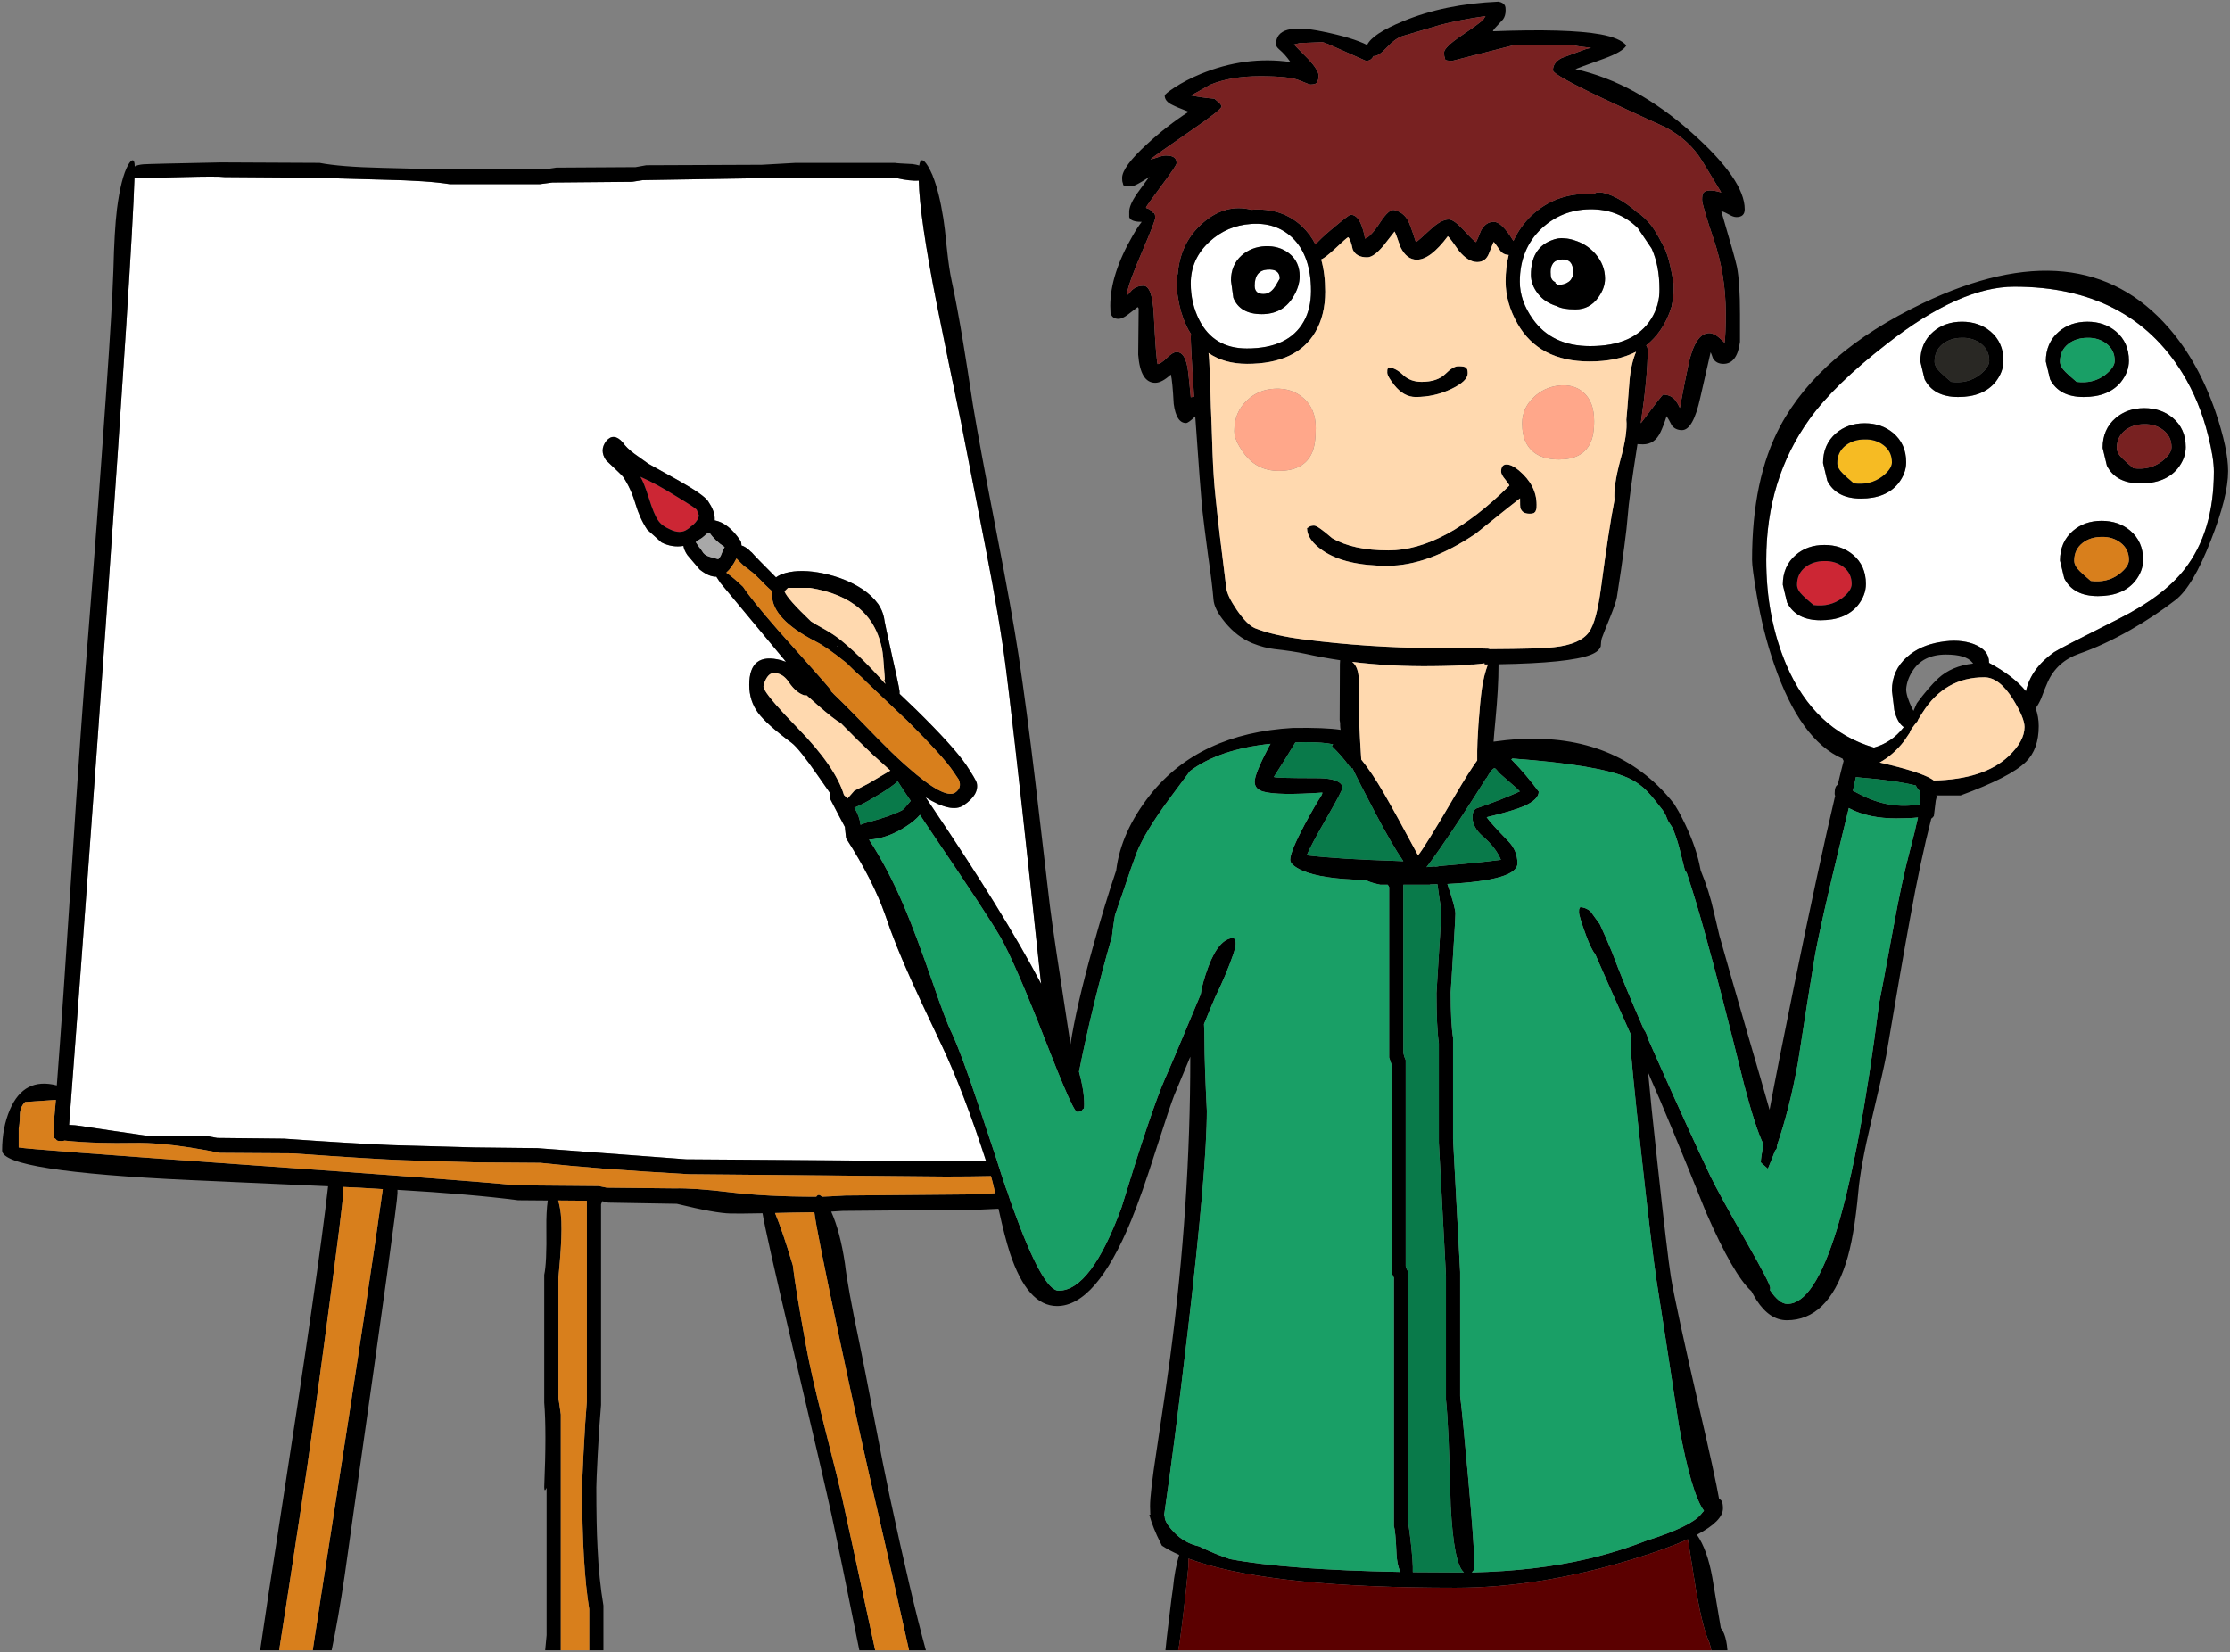 <?xml version="1.0" encoding="UTF-8"?>
<svg width="471px" height="349px" viewBox="0 0 471 349" version="1.1" xmlns="http://www.w3.org/2000/svg" xmlns:xlink="http://www.w3.org/1999/xlink">
    <rect x="0" y="0" width="471" height="349" fill="#808080" stroke="none"/>
    <!-- Generator: Sketch 43.2 (39069) - http://www.bohemiancoding.com/sketch -->
    <title>painting</title>
    <desc>Created with Sketch.</desc>
    <defs></defs>
    <g id="Page-1" stroke="none" stroke-width="1" fill="none" fill-rule="evenodd">
        <g id="painting">
            <path d="M393.85,92.8 C395.384,92.767 396.701,93.167 397.8,94 C399,94.9 399.6,96.117 399.6,97.65 C399.6,98.584 398.917,99.584 397.55,100.65 C395.85,101.917 393.85,102.4 391.55,102.1 C390.484,101.2 389.717,100.517 389.25,100.05 C388.45,99.283 388.05,98.533 388.05,97.8 C388.05,96.234 388.651,94.984 389.85,94.05 C390.95,93.217 392.283,92.8 393.85,92.8 Z" id="Shape" fill="#F6BB23"></path>
            <path d="M385.35,118.5 C386.884,118.467 388.201,118.867 389.3,119.7 C390.5,120.6 391.1,121.817 391.1,123.35 C391.1,124.283 390.417,125.283 389.05,126.35 C387.35,127.617 385.35,128.1 383.05,127.8 C381.984,126.9 381.217,126.217 380.75,125.75 C379.95,124.983 379.55,124.233 379.55,123.5 C379.55,121.933 380.151,120.683 381.35,119.75 C382.45,118.917 383.783,118.5 385.35,118.5 Z M139,109.9 C138.4,109.033 137.75,107.467 137.05,105.2 C136.317,102.9 135.717,101.4 135.25,100.7 C137.483,101.666 140.083,103.083 143.05,104.95 C145.584,106.483 146.95,107.383 147.15,107.65 C147.183,107.717 147.334,108.1 147.6,108.8 C147.6,109.433 147.2,110.117 146.4,110.85 C146.067,111.05 145.783,111.283 145.55,111.55 C145.417,111.65 145.267,111.75 145.1,111.85 C144.133,112.517 142.933,112.5 141.5,111.8 C140.333,111.3 139.5,110.667 139,109.9 Z" id="Shape" fill="#CC2634"></path>
            <path d="M410.4,72.6 C411.5,71.767 412.833,71.35 414.4,71.35 C415.933,71.317 417.25,71.717 418.349,72.55 C419.549,73.45 420.15,74.667 420.15,76.2 C420.15,77.133 419.466,78.133 418.099,79.2 C416.4,80.467 414.4,80.95 412.099,80.65 C411.033,79.75 410.266,79.067 409.799,78.6 C408.999,77.833 408.599,77.083 408.599,76.35 C408.6,74.783 409.2,73.533 410.4,72.6 Z" id="Shape" fill="#292824"></path>
            <path d="M447.95,80.7 C449.083,79.266 449.65,77.766 449.65,76.2 C449.65,73.6 448.733,71.533 446.9,70 C445.266,68.633 443.266,67.95 440.9,67.95 C438.5,67.95 436.483,68.65 434.849,70.05 C433.016,71.617 432.099,73.717 432.099,76.35 C432.099,76.383 432.4,77.633 432.999,80.1 C434.266,82.6 436.633,83.85 440.099,83.85 C443.6,83.85 446.217,82.8 447.95,80.7 Z M452.9,86.2 C450.5,86.2 448.483,86.9 446.849,88.3 C445.016,89.867 444.099,91.967 444.099,94.6 C444.099,94.633 444.4,95.883 444.999,98.35 C446.266,100.85 448.633,102.1 452.099,102.1 C455.599,102.1 458.216,101.05 459.95,98.95 C461.083,97.516 461.65,96.016 461.65,94.45 C461.65,91.85 460.733,89.783 458.9,88.25 C457.267,86.883 455.267,86.2 452.9,86.2 Z M452.65,118.25 C452.65,115.65 451.733,113.583 449.9,112.05 C448.266,110.683 446.266,110 443.9,110 C441.5,110 439.483,110.7 437.849,112.1 C436.016,113.666 435.099,115.767 435.099,118.4 C435.099,118.433 435.4,119.683 435.999,122.15 C437.266,124.65 439.633,125.9 443.099,125.9 C446.599,125.9 449.216,124.85 450.95,122.75 C452.083,121.317 452.65,119.817 452.65,118.25 Z M414.4,67.95 C412,67.95 409.983,68.65 408.349,70.05 C406.516,71.617 405.599,73.717 405.599,76.35 C405.599,76.383 405.9,77.633 406.499,80.1 C407.766,82.6 410.133,83.85 413.599,83.85 C417.099,83.85 419.716,82.8 421.45,80.7 C422.583,79.266 423.15,77.766 423.15,76.2 C423.15,73.6 422.233,71.533 420.4,70 C418.767,68.633 416.767,67.95 414.4,67.95 Z M460.95,78.8 C463.384,82.767 465.2,87.183 466.4,92.05 C467.2,95.217 467.599,97.734 467.599,99.6 C467.599,108.1 465.516,115 461.349,120.3 C458.383,124.067 453.799,127.517 447.599,130.65 C439.099,134.917 434.516,137.283 433.849,137.75 C430.582,140.05 428.599,142.8 427.9,146 C426.133,143.833 423.533,141.833 420.099,140 L420.099,139.85 C420.099,138.15 419.033,136.883 416.9,136.05 C414.866,135.283 412.516,135.133 409.849,135.6 C406.983,136.067 404.633,137.117 402.799,138.75 C400.666,140.617 399.599,142.983 399.599,145.85 C399.599,145.916 399.766,147.3 400.099,150 C400.533,151.8 401.216,153 402.15,153.6 C402.116,153.6 402.083,153.617 402.049,153.65 C400.383,155.783 398.299,157.2 395.799,157.9 C387.4,155.433 381.233,149.617 377.299,140.45 C374.466,133.783 373.049,126.383 373.049,118.25 C373.049,106.883 376.099,96.967 382.199,88.5 C385.666,83.667 391.115,78.367 398.549,72.6 C408.816,64.567 417.782,60.55 425.449,60.55 C441.616,60.55 453.45,66.633 460.95,78.8 Z M339,58.85 C339,56.916 338.316,55.166 336.95,53.6 C335.75,52.233 334.266,51.283 332.5,50.75 C331.8,50.517 331.134,50.383 330.5,50.35 C329.6,50.217 328.634,50.367 327.6,50.8 C324.767,51.933 323.35,54.35 323.35,58.05 C323.35,59.45 323.85,60.783 324.85,62.05 C325.817,63.283 327.134,64.15 328.8,64.65 C329.634,65.117 330.95,65.35 332.75,65.35 C334.75,65.35 336.35,64.517 337.55,62.85 C338.517,61.517 339,60.183 339,58.85 Z M323.75,67.4 C321.917,64.834 321,62.2 321,59.5 C321,54.9 322.533,51.15 325.6,48.25 C328.434,45.617 331.817,44.267 335.75,44.2 C339.783,44.133 343.167,45.45 345.9,48.15 C345.966,48.217 346.016,48.283 346.049,48.35 C347.082,49.883 348.016,51.267 348.849,52.5 C349.95,54.933 350.499,57.8 350.499,61.1 C350.532,63.333 349.949,65.416 348.749,67.35 C346.349,71.183 342.049,73.1 335.849,73.1 C330.483,73.1 326.45,71.2 323.75,67.4 Z M327.65,58.75 C327.549,58.483 327.5,58.05 327.5,57.45 C327.5,56.817 327.616,56.3 327.85,55.9 C328.05,55.5 328.35,55.217 328.75,55.05 C329.083,54.917 329.467,54.834 329.9,54.8 C331.466,54.734 332.25,55.584 332.25,57.35 L332.25,57.7 C332.283,57.8 332.3,57.883 332.3,57.95 C332.267,58.217 332.151,58.5 331.95,58.8 C331.783,59.133 331.533,59.4 331.2,59.6 C330.634,60 329.9,60.183 329,60.15 L328.55,59.85 C328.517,59.95 328.5,59.867 328.5,59.6 C328.1,59.433 327.816,59.15 327.65,58.75 Z M399.85,91.45 C398.217,90.083 396.217,89.4 393.85,89.4 C391.451,89.4 389.434,90.1 387.8,91.5 C385.967,93.067 385.05,95.167 385.05,97.8 C385.05,97.834 385.35,99.084 385.95,101.55 C387.217,104.05 389.583,105.3 393.05,105.3 C396.55,105.3 399.167,104.25 400.901,102.15 C402.034,100.717 402.6,99.217 402.6,97.65 C402.6,95.05 401.684,92.983 399.85,91.45 Z M391.35,117.15 C389.717,115.783 387.717,115.1 385.35,115.1 C382.951,115.1 380.934,115.8 379.3,117.2 C377.467,118.766 376.55,120.867 376.55,123.5 C376.55,123.533 376.85,124.783 377.45,127.25 C378.717,129.75 381.083,131 384.55,131 C388.05,131 390.667,129.95 392.401,127.85 C393.534,126.416 394.1,124.916 394.1,123.35 C394.1,120.75 393.184,118.683 391.35,117.15 Z M133.5,38.4 L135.75,38.05 L165.65,37.55 L189.5,37.65 C191.267,38.05 192.783,38.217 194.05,38.15 C194.183,43.35 195.433,51.95 197.8,63.95 C199.167,70.75 200.9,79.2 203,89.3 C203.167,90.2 204.867,98.883 208.1,115.35 C210.2,126.083 211.666,134.8 212.5,141.5 C212.684,142.961 212.884,144.594 213.1,146.4 C214.57,158.613 216.787,178.663 219.75,206.55 C219.783,206.95 219.833,207.366 219.9,207.8 C217.2,202.667 213.9,196.95 210,190.651 C206.5,184.984 202.15,178.284 196.95,170.55 C196.416,169.75 195.933,169.033 195.5,168.4 C199.167,170.667 201.833,171.233 203.5,170.1 C205.733,168.6 206.667,167.017 206.3,165.35 C206.167,164.883 205.433,163.633 204.1,161.6 C202.267,158.933 198.7,155 193.4,149.8 C192.267,148.7 191.133,147.617 190,146.55 L190,146 C190,145.794 189.767,144.62 189.3,142.475 C189.081,141.486 188.815,140.294 188.5,138.9 C187.433,134.167 186.833,131.334 186.7,130.4 C186.5,129.433 186.1,128.5 185.5,127.6 C185.067,127 184.567,126.433 184,125.9 C183.433,125.367 182.8,124.867 182.1,124.4 C179.767,122.867 177.017,121.767 173.85,121.1 C170.783,120.467 168.166,120.433 166,121 C165.133,121.233 164.433,121.55 163.9,121.95 C161,119.05 159.283,117.283 158.75,116.65 C158.683,116.617 158.633,116.584 158.6,116.55 C157.933,115.85 157.267,115.4 156.6,115.2 C156.6,114.733 156.517,114.383 156.35,114.15 C154.683,111.683 152.883,110.267 150.95,109.9 L150.95,109.35 C150.916,108.35 150.45,107.183 149.55,105.85 C148.95,104.95 146.85,103.483 143.25,101.45 C139.117,99.15 137.017,97.983 136.95,97.95 C135.65,97.016 134.666,96.317 134,95.85 C132.867,95.017 132.033,94.2 131.5,93.4 C130.233,92 129.083,91.917 128.05,93.15 C127.05,94.45 127.033,95.8 128,97.2 C130.2,99.266 131.4,100.433 131.6,100.7 C132.7,102.333 133.567,104.217 134.2,106.35 C134.833,108.483 135.666,110.317 136.7,111.85 C136.733,111.883 137.733,112.783 139.7,114.55 C141.2,115.317 142.75,115.567 144.35,115.3 C144.45,115.933 144.733,116.584 145.2,117.25 C145.266,117.35 146.133,118.367 147.8,120.3 C149.1,121.334 150.267,121.834 151.3,121.8 C151.533,122.167 151.817,122.6 152.15,123.1 L165.15,138.75 C165.45,139.083 165.733,139.433 166,139.8 C165.667,139.667 165.333,139.55 165,139.45 C160.5,138.25 158.25,139.983 158.25,144.65 C158.25,146.917 158.883,148.9 160.15,150.6 C160.729,151.371 161.579,152.263 162.7,153.275 C163.888,154.346 165.388,155.554 167.2,156.9 C168.233,157.667 170.1,160 172.8,163.9 C173.867,165.433 174.717,166.65 175.35,167.55 C175.283,167.817 175.25,168.15 175.25,168.55 L177.25,172.4 C177.717,173.3 178.117,174.05 178.45,174.65 C178.45,174.817 178.467,175 178.5,175.2 C178.567,175.833 178.633,176.45 178.7,177.05 C182.5,182.95 185.266,188.384 187,193.35 C188.333,197.35 190.2,202 192.6,207.3 C193.267,208.833 195.416,213.434 199.05,221.1 C202.017,227.401 205.084,235.417 208.25,245.151 C205.65,245.217 202.733,245.251 199.5,245.251 L144.9,244.851 L113.5,242.501 L100.15,242.351 C92.717,242.152 87.334,242.001 84,241.902 C83.495,241.883 82.97,241.867 82.425,241.851 C76.887,241.62 69.412,241.169 60,240.501 L45.9,240.351 L43.95,240 L30.95,239.85 C30.856,239.841 30.689,239.825 30.45,239.8 C29.403,239.656 26.945,239.298 23.075,238.725 C21.32,238.459 19.279,238.151 16.95,237.8 C16.151,237.682 15.442,237.615 14.825,237.6 L14.6,237.6 C14.609,237.483 14.617,237.366 14.625,237.25 C17.35,201.236 19.941,165.853 22.4,131.1 C26.067,79.333 28.067,48.183 28.4,37.65 C29.967,37.617 33.4,37.533 38.7,37.4 C43.533,37.267 46.45,37.267 47.45,37.4 L68.15,37.55 C68.883,37.617 73.117,37.75 80.85,37.95 C87.25,38.083 91.967,38.4 95,38.9 L114,38.9 L116.65,38.55 L133.5,38.4 Z M265,60.35 C265,58.217 265.884,57.083 267.65,56.95 C269.416,56.817 270.299,57.45 270.299,58.85 C270.166,59.117 269.916,59.55 269.549,60.15 C268.816,61.45 267.916,62.1 266.849,62.1 C265.616,62.1 265,61.517 265,60.35 Z M253.3,67.6 C252.1,65.233 251.5,62.65 251.5,59.85 C251.5,56.416 252.816,53.483 255.45,51.05 C257.917,48.783 260.833,47.533 264.2,47.3 C267.7,47.033 270.616,48 272.95,50.2 C275.583,52.733 276.9,56.483 276.9,61.45 C276.9,63.916 276.4,66.05 275.4,67.85 C273.266,71.683 269.25,73.6 263.349,73.6 C258.684,73.6 255.333,71.6 253.3,67.6 Z M262.25,53.95 C260.75,55.283 260,57.05 260,59.25 C260,59.317 260.167,60.533 260.5,62.9 C261.434,65.2 263.434,66.35 266.5,66.35 C269.4,66.35 271.583,65.183 273.05,62.85 C274.017,61.317 274.5,59.817 274.5,58.35 C274.5,56.283 273.75,54.666 272.25,53.5 C270.884,52.433 269.217,51.933 267.25,52 C265.283,52.1 263.616,52.75 262.25,53.95 Z M177,136.6 C176.933,136.567 176.883,136.55 176.85,136.55 C176.783,136.484 176.733,136.417 176.7,136.35 C176.767,136.417 176.867,136.5 177,136.6 Z" id="Shape" fill="#FFFFFF"></path>
            <path d="M447.95,80.7 C446.217,82.8 443.599,83.85 440.099,83.85 C436.633,83.85 434.266,82.6 432.999,80.1 C432.399,77.633 432.099,76.383 432.099,76.35 C432.099,73.717 433.016,71.617 434.849,70.05 C436.483,68.65 438.499,67.95 440.9,67.95 C443.266,67.95 445.266,68.633 446.9,70 C448.733,71.533 449.65,73.6 449.65,76.2 C449.65,77.767 449.083,79.267 447.95,80.7 Z M447.1,94.6 C447.1,95.333 447.5,96.083 448.3,96.85 C448.767,97.317 449.533,98 450.6,98.9 C452.901,99.2 454.901,98.717 456.6,97.45 C457.967,96.383 458.651,95.383 458.651,94.45 C458.651,92.916 458.05,91.7 456.85,90.8 C455.75,89.967 454.434,89.567 452.901,89.6 C451.334,89.6 450.001,90.017 448.901,90.85 C447.7,91.783 447.1,93.033 447.1,94.6 Z M452.9,86.2 C455.266,86.2 457.266,86.883 458.9,88.25 C460.733,89.783 461.65,91.85 461.65,94.45 C461.65,96.016 461.083,97.516 459.95,98.95 C458.217,101.05 455.599,102.1 452.099,102.1 C448.633,102.1 446.266,100.85 444.999,98.35 C444.399,95.883 444.099,94.633 444.099,94.6 C444.099,91.967 445.016,89.867 446.849,88.3 C448.483,86.9 450.5,86.2 452.9,86.2 Z M447.85,114.6 C446.75,113.767 445.434,113.367 443.901,113.4 C442.334,113.4 441.001,113.817 439.901,114.65 C438.701,115.584 438.1,116.834 438.1,118.4 C438.1,119.133 438.5,119.883 439.3,120.65 C439.767,121.117 440.533,121.8 441.6,122.7 C443.901,123 445.901,122.516 447.6,121.25 C448.967,120.183 449.651,119.183 449.651,118.25 C449.65,116.717 449.05,115.5 447.85,114.6 Z M452.65,118.25 C452.65,119.817 452.083,121.317 450.95,122.75 C449.217,124.85 446.599,125.9 443.099,125.9 C439.633,125.9 437.266,124.65 435.999,122.15 C435.399,119.683 435.099,118.433 435.099,118.4 C435.099,115.767 436.016,113.667 437.849,112.1 C439.483,110.7 441.499,110 443.9,110 C446.266,110 448.266,110.683 449.9,112.05 C451.733,113.583 452.65,115.65 452.65,118.25 Z M59,348.55 L54.95,348.55 C56.05,341.017 57.416,332 59.05,321.5 C64.55,286.066 67.967,262.417 69.3,250.55 C56.3,249.984 46.6,249.55 40.2,249.25 C13.7,248.017 0.45,245.934 0.45,243 C0.45,239.8 1,236.917 2.1,234.35 C4.067,229.75 7.367,228.05 12,229.25 C12.833,218.384 13.85,203.634 15.05,185 C16.484,162.467 17.683,145.4 18.65,133.8 C19.783,119.667 21.05,102.567 22.45,82.5 C23.25,71.133 23.75,62.633 23.95,57 C24.083,51.467 24.333,47.183 24.7,44.15 C25.266,39.783 26.05,36.683 27.05,34.85 C27.45,34.15 27.783,33.817 28.05,33.85 C28.317,33.916 28.45,34.35 28.45,35.15 C28.883,34.917 29.483,34.767 30.25,34.7 C31.117,34.633 36.583,34.5 46.65,34.3 L67.5,34.4 C70.433,34.967 74.817,35.317 80.65,35.45 C89.05,35.65 93.584,35.766 94.25,35.8 L114.9,35.8 L117.5,35.4 L134.25,35.3 L136.5,34.9 L160.9,34.8 L168,34.4 L189,34.4 C189.3,34.467 190.55,34.55 192.75,34.65 C193.25,34.717 193.717,34.817 194.15,34.95 C194.383,33.416 195,33.467 196,35.1 C196.333,35.666 196.667,36.333 197,37.1 L197,37.15 C197.9,39.35 198.65,42.35 199.25,46.15 C199.417,47.117 199.667,49.25 200,52.55 C200.3,55.383 200.633,57.633 201,59.3 C201.767,62.834 202.583,67.217 203.45,72.45 C203.95,75.45 204.633,79.817 205.5,85.55 C206.4,91.017 208.033,99.85 210.4,112.05 C212.6,123.317 214.183,132.133 215.15,138.5 C216.25,145.833 217.417,154.633 218.65,164.9 C219.35,170.8 220.383,179.616 221.75,191.35 C222.217,195.151 223.667,204.884 226.1,220.55 C226.9,215.317 228.467,208.517 230.8,200.151 C232.533,193.884 234.183,188.451 235.75,183.85 C236.417,178.417 238.816,173.084 242.95,167.85 C249.816,159.217 259.849,154.517 273.05,153.75 C277.616,153.683 280.984,153.817 283.151,154.15 C283.084,153.817 283.05,153.483 283.05,153.15 L283.05,152.75 C283.017,152.55 282.984,152.333 282.95,152.1 L282.95,151.9 C282.983,146.633 283,142.75 283,140.25 L283.05,139.45 C280.583,139.083 278.151,138.633 275.75,138.1 C273.884,137.7 271.7,137.367 269.2,137.1 C267.733,136.933 266.167,136.517 264.5,135.85 C262.333,134.95 260.417,133.483 258.75,131.45 C257.217,129.617 256.4,128 256.3,126.6 C256.134,124.5 255.75,121.383 255.151,117.25 C254.55,112.717 254.168,109.683 254.001,108.15 C253.668,104.917 253.151,98.183 252.451,87.95 C251.484,88.883 250.834,89.35 250.501,89.35 C249.135,89.35 248.268,88 247.901,85.3 C247.734,82.133 247.534,80.067 247.3,79.1 C246.033,80.267 244.934,80.85 244,80.85 C241.9,80.85 240.7,78.867 240.4,74.9 C240.466,70.067 240.5,66.817 240.5,65.15 L240.3,64.85 C240.1,64.983 239.384,65.533 238.151,66.5 C237.384,67.067 236.751,67.35 236.251,67.35 C235.317,67.35 234.751,66.916 234.551,66.05 C234.518,65.15 234.501,64.667 234.501,64.6 C234.501,60.166 236.084,55.217 239.251,49.75 C239.918,48.583 240.551,47.617 241.151,46.85 L241.001,46.85 C239.567,46.85 238.734,46.517 238.501,45.85 L238.501,44.7 C238.501,43.833 239.001,42.633 240.001,41.1 C240.201,40.8 241.051,39.633 242.551,37.6 L242.801,37.35 C241.601,38.117 240.801,38.6 240.402,38.8 C239.768,39.167 239.218,39.35 238.752,39.35 C238.219,39.35 237.818,39.317 237.552,39.25 L237.252,39.1 C237.252,39.033 237.219,38.883 237.152,38.65 C237.051,38.45 237.002,38.1 237.002,37.6 C237.002,36.033 238.752,33.65 242.252,30.45 C244.985,27.916 247.919,25.633 251.052,23.6 C249.386,22.967 248.236,22.483 247.602,22.15 C246.536,21.65 246.002,21 246.002,20.2 C246.002,19.967 246.686,19.4 248.052,18.5 C249.686,17.433 251.552,16.467 253.653,15.6 C259.92,13.033 266.219,12.2 272.552,13.1 C271.785,12 271.002,11.117 270.202,10.45 C269.735,10.05 269.502,9.683 269.502,9.35 C269.502,6.183 272.769,5.283 279.302,6.65 C283.569,7.517 286.719,8.467 288.752,9.5 C289.485,7.933 292.002,6.267 296.302,4.5 C302.136,2.067 308.868,0.683 316.502,0.35 C317.235,0.483 317.702,0.8 317.902,1.3 C317.968,1.433 318.002,1.734 318.002,2.2 C318.002,2.967 317.818,3.6 317.452,4.1 C316.785,4.833 316.152,5.517 315.552,6.15 L315.302,6.6 C325.802,6.2 333.368,6.416 338.002,7.25 C340.769,7.75 342.602,8.533 343.502,9.6 C343.002,10.5 341.419,11.433 338.752,12.4 C335.019,13.733 333.019,14.467 332.752,14.6 C341.219,16.5 349.436,21 357.402,28.1 C364.801,34.7 368.502,40.067 368.502,44.2 C368.502,45.3 367.919,45.85 366.752,45.85 C366.318,45.85 365.818,45.683 365.252,45.35 C364.552,44.95 363.985,44.7 363.552,44.6 C365.519,51.267 366.618,55.183 366.852,56.35 C367.286,58.55 367.502,61.883 367.502,66.35 L367.502,72.2 C367.102,75.3 365.936,76.85 364.002,76.85 C363.002,76.85 362.269,76.467 361.802,75.7 C361.535,74.933 361.368,74.5 361.302,74.4 L359.102,84.05 C358.102,88.584 356.819,90.85 355.252,90.85 C354.318,90.85 353.602,90.517 353.102,89.85 C352.669,88.983 352.302,88.333 352.002,87.9 C351.568,89.267 351.136,90.4 350.702,91.3 C349.902,93 348.669,93.85 347.002,93.85 C346.636,93.85 346.252,93.833 345.852,93.8 C344.653,101.4 343.969,106.433 343.802,108.9 C343.569,112.067 342.802,117.817 341.502,126.15 C341.335,127.017 340.868,128.4 340.102,130.3 C339.136,132.667 338.536,134.183 338.302,134.85 C338.202,135.183 338.136,135.733 338.102,136.5 C337.869,137.233 337.153,137.833 335.953,138.3 C332.986,139.467 326.503,140.133 316.503,140.3 L316.503,140.6 C316.503,143.7 316.286,147.517 315.853,152.05 C315.687,153.75 315.553,155.283 315.454,156.65 C329.987,154.584 341.537,157.667 350.103,165.9 C351.37,167.133 352.537,168.433 353.603,169.8 C353.87,170.267 354.187,170.8 354.553,171.4 C356.52,175.033 357.904,178.417 358.703,181.55 C358.836,182.05 359.003,182.817 359.203,183.85 C360.403,186.75 361.319,189.634 361.953,192.5 C362.387,194.366 362.786,196.066 363.153,197.6 C364.653,202.901 366.619,209.75 369.052,218.151 C371.118,225.217 372.686,230.634 373.752,234.401 C374.886,228.3 376.585,219.701 378.852,208.6 C382.319,191.634 385.236,178.134 387.602,168.1 C387.536,167.933 387.502,167.767 387.502,167.6 C387.502,166.567 387.719,165.95 388.152,165.75 C388.585,163.917 389.002,162.233 389.402,160.7 C389.301,160.567 389.235,160.416 389.202,160.25 C383.202,157.65 378.368,150.983 374.702,140.25 C373.136,135.75 371.902,130.817 371.002,125.45 C370.368,121.75 370.052,119.35 370.052,118.25 C370.052,106.85 372.035,97.433 376.002,90 C381.568,79.633 391.602,70.983 406.102,64.05 C428.469,53.383 445.802,55.133 458.102,69.3 C462.269,74.1 465.552,80 467.953,87 C469.72,92.233 470.602,96.4 470.602,99.5 C470.602,103.067 469.386,107.95 466.953,114.15 C464.42,120.65 461.92,124.85 459.453,126.75 C456.619,128.95 453.486,131.033 450.053,133 C446.187,135.2 442.57,136.883 439.203,138.05 C436.036,139.15 433.803,141.15 432.503,144.05 C432.137,144.85 431.67,146.017 431.103,147.55 C430.77,148.317 430.387,149 429.954,149.6 C430.388,150.8 430.603,152.05 430.603,153.35 C430.603,156.617 429.704,159.133 427.904,160.9 C425.704,163.067 421.103,165.433 414.103,168 L408.954,168 L408.954,168.05 C408.987,168.084 409.037,168.1 409.103,168.1 C409.003,168.433 408.92,168.767 408.853,169.1 C408.753,170 408.62,171.083 408.454,172.35 L408.154,172.7 C408.087,172.766 408.004,172.833 407.904,172.9 C406.37,178.9 404.887,185.866 403.454,193.8 C402.254,200.333 400.57,210.017 398.404,222.85 C398.07,224.684 397.004,229.384 395.204,236.951 C393.737,243.084 392.837,247.984 392.504,251.651 C391.904,258.251 391.021,263.317 389.854,266.85 C387.254,274.85 383.104,278.85 377.405,278.85 C374.971,278.85 372.838,277.434 371.005,274.6 C370.571,273.901 370.205,273.267 369.905,272.701 C367.405,270.468 364.221,264.934 360.354,256.1 C354.655,241.934 350.754,232.517 348.655,227.85 C348.455,227.417 348.271,226.984 348.104,226.55 C348.471,230.717 349.104,236.884 350.004,245.05 C351.438,258.317 352.404,266.517 352.904,269.651 C353.57,273.684 355.57,282.934 358.904,297.401 C361.137,307.001 362.537,313.418 363.103,316.651 C363.637,316.717 363.904,317.367 363.904,318.6 C363.904,320.367 362.07,322.217 358.404,324.151 C359.87,326.251 360.954,329.251 361.654,333.151 C362.087,335.617 362.687,339.184 363.454,343.85 C363.987,344.517 364.37,345.451 364.603,346.651 C364.704,347.084 364.787,347.717 364.853,348.55 L361.454,348.55 C361.353,348.217 361.27,347.866 361.204,347.5 C361.171,347.467 361.154,347.434 361.154,347.4 C361.12,347.2 361.07,347.016 361.004,346.849 C360.138,345.016 359.237,341.533 358.304,336.4 C357.337,330.299 356.738,326.533 356.504,325.099 C353.504,326.466 349.587,327.883 344.754,329.349 C331.654,333.349 319.204,335.349 307.404,335.349 C282.204,335.349 264.037,333.516 252.904,329.849 C252.237,329.616 251.603,329.4 251.004,329.2 L251.004,330.9 C250.271,338.299 249.62,343.833 249.054,347.5 C248.988,347.866 248.921,348.217 248.854,348.55 L246.155,348.55 C246.288,347.116 246.521,345.067 246.854,342.401 C247.321,338.467 247.621,336.117 247.754,335.35 C247.987,332.817 248.421,330.5 249.054,328.401 C247.62,327.767 246.405,327.117 245.405,326.451 C245.304,326.251 245.205,326.051 245.104,325.85 C244.038,323.75 243.254,321.784 242.754,319.951 C242.82,319.918 242.904,319.901 243.004,319.901 C242.971,319.867 242.954,319.834 242.954,319.8 C242.921,318.734 242.904,318.167 242.904,318.1 C242.904,316.267 243.353,312.417 244.254,306.55 C245.754,296.651 246.721,290.017 247.154,286.651 C249.987,265.317 251.404,244.217 251.404,223.35 L251.404,223.201 C249.337,228.135 248.204,230.85 248.004,231.35 C247.471,232.684 246.171,236.567 244.104,243 C242.138,249.2 240.405,254.134 238.905,257.8 C233.938,269.833 228.721,275.85 223.255,275.85 C219.088,275.85 215.772,272.117 213.305,264.651 C212.572,262.384 211.788,259.35 210.955,255.55 C210.921,255.484 210.905,255.401 210.905,255.3 C209.505,255.366 208.038,255.434 206.505,255.5 L178.005,255.75 C177.072,255.816 176.255,255.866 175.555,255.9 C176.822,258.733 177.788,262.383 178.455,266.849 C178.822,270.082 179.822,275.582 181.455,283.349 C182.122,286.549 183.188,291.983 184.655,299.65 C185.988,306.65 187.072,312.099 187.905,316 C190.938,330.167 193.488,341.017 195.555,348.55 L192,348.55 C188.833,334.384 186.633,324.651 185.4,319.35 C183.267,310.317 180.517,297.867 177.15,282 C173.95,266.9 172.233,258.25 172,256.05 C168.833,256.083 166.067,256.134 163.7,256.2 C164.766,258.766 166.016,262.45 167.45,267.25 C167.817,270.417 168.717,275.917 170.15,283.75 C170.85,287.75 172.1,293.283 173.9,300.35 C176.1,308.984 177.45,314.451 177.95,316.75 C179.516,323.884 181.817,334.483 184.85,348.55 L181.5,348.55 C178.767,334.95 176.833,325.517 175.7,320.25 C174.766,315.917 171.867,303.417 167,282.75 C163.5,267.917 161.517,259.083 161.05,256.25 C157.65,256.316 155.4,256.333 154.3,256.3 C152.167,256.267 148.383,255.583 142.95,254.25 L128.45,254 L127.2,253.7 L126.95,254.349 L126.95,296.749 C126.717,299.249 126.483,302.699 126.25,307.099 C126.05,310.966 125.95,313.316 125.95,314.15 C125.95,319.45 126.033,323.65 126.2,326.75 C126.4,331.25 126.817,335.366 127.45,339.1 L127.45,348.55 L124.45,348.55 L124.45,339.85 C123.45,333.75 122.95,325.184 122.95,314.151 C122.95,313.317 123.05,310.884 123.25,306.85 C123.483,302.284 123.717,298.667 123.95,296 L123.95,253.6 L117.9,253.55 C118.4,255.25 118.633,257.283 118.6,259.651 C118.6,261.918 118.383,265.317 117.95,269.85 L117.95,295.35 C118.083,296.117 118.25,297.25 118.45,298.75 L118.45,346.35 L118.45,348.55 L115.15,348.55 C115.25,347.484 115.35,346.417 115.45,345.35 L115.45,314.25 C115.117,314.95 114.95,314.884 114.95,314.05 C115.283,306.184 115.283,300.25 114.95,296.25 L114.95,269.25 C115.317,267.616 115.467,264.35 115.4,259.45 C115.367,257.083 115.467,255.116 115.7,253.55 L109.45,253.5 C102.783,252.634 94.283,251.9 83.95,251.3 L83.95,252.05 C83.95,253.517 80.983,275.083 75.05,316.75 C74.55,320.217 73.8,325.55 72.8,332.75 C71.9,338.85 70.984,344.116 70.05,348.55 L66.05,348.55 C67.117,341.517 68.4,333.217 69.9,323.651 C75.6,287.017 79.25,262.85 80.85,251.151 C79.183,251.05 77.5,250.951 75.8,250.85 C74.667,250.784 73.55,250.734 72.45,250.701 L72.45,252.35 C72.45,253.484 71.333,262.417 69.1,279.151 C66.833,296.217 65.117,308.534 63.95,316.1 C61.117,334.767 59.483,345.401 59.05,348 C59.017,348.167 59,348.35 59,348.55 Z M46.45,243.5 C41.944,242.595 37.935,241.978 34.425,241.65 C32.118,241.443 30.027,241.36 28.15,241.4 C25.659,241.444 23.325,241.435 21.15,241.375 C18.4,241.3 15.9,241.142 13.65,240.9 C13.45,240.966 13.217,241 12.95,241 C12.45,241 12.133,240.95 12,240.85 C11.867,240.651 11.683,240.484 11.45,240.35 L11.45,236.25 C11.55,235.017 11.666,233.7 11.8,232.3 L5.3,232.75 C4.6,233.45 4.234,234.333 4.2,235.4 C4.166,236.966 4.083,237.95 3.95,238.349 L3.95,242.349 C5.15,242.616 20.633,243.799 50.4,245.9 C82.6,248.167 102.183,249.65 109.15,250.349 L126.45,250.499 L128.15,250.849 L142.45,250.999 C145.25,250.933 149.117,251.199 154.05,251.799 C159.283,252.433 165.4,252.749 172.4,252.749 C172.5,252.582 172.617,252.466 172.75,252.399 C172.983,252.298 173.267,252.416 173.6,252.749 C174.633,252.716 176.267,252.633 178.5,252.499 L206.65,252.249 C207.383,252.216 208.567,252.133 210.2,251.999 C209.766,250.099 209.467,248.899 209.3,248.399 C206.433,248.465 203.25,248.499 199.75,248.499 L145.5,248 C138.944,247.632 132.944,247.24 127.5,246.825 C122.598,246.434 118.148,246.026 114.15,245.599 L100.5,245.499 C93.233,245.299 88.25,245.149 85.55,245.049 C81.417,244.916 73.484,244.433 61.75,243.599 L46.45,243.5 Z M460.95,78.8 C453.45,66.633 441.616,60.55 425.45,60.55 C417.783,60.55 408.816,64.567 398.55,72.6 C391.116,78.367 385.667,83.666 382.2,88.5 C376.099,96.967 373.05,106.883 373.05,118.25 C373.05,126.383 374.467,133.783 377.3,140.45 C381.234,149.617 387.401,155.433 395.8,157.9 C398.3,157.2 400.384,155.783 402.05,153.65 C402.083,153.617 402.116,153.6 402.151,153.6 C401.217,153 400.534,151.8 400.1,150 C399.767,147.3 399.6,145.917 399.6,145.85 C399.6,142.983 400.667,140.617 402.8,138.75 C404.634,137.117 406.984,136.067 409.85,135.6 C412.517,135.133 414.867,135.283 416.901,136.05 C419.034,136.883 420.1,138.15 420.1,139.85 L420.1,140 C423.534,141.833 426.134,143.833 427.901,146 C428.6,142.8 430.584,140.05 433.85,137.75 C434.517,137.283 439.1,134.917 447.6,130.65 C453.8,127.517 458.384,124.067 461.35,120.3 C465.517,115 467.6,108.1 467.6,99.6 C467.6,97.733 467.201,95.217 466.401,92.05 C465.2,87.183 463.384,82.767 460.95,78.8 Z M414.4,67.95 C416.766,67.95 418.766,68.633 420.4,70 C422.233,71.533 423.15,73.6 423.15,76.2 C423.15,77.766 422.583,79.266 421.45,80.7 C419.717,82.8 417.099,83.85 413.599,83.85 C410.133,83.85 407.766,82.6 406.499,80.1 C405.899,77.633 405.599,76.383 405.599,76.35 C405.599,73.717 406.516,71.617 408.349,70.05 C409.983,68.65 412,67.95 414.4,67.95 Z M410.4,72.6 C409.2,73.533 408.599,74.783 408.599,76.35 C408.599,77.083 408.999,77.833 409.799,78.6 C410.266,79.067 411.032,79.75 412.099,80.65 C414.4,80.95 416.4,80.467 418.099,79.2 C419.466,78.133 420.15,77.133 420.15,76.2 C420.15,74.666 419.549,73.45 418.349,72.55 C417.249,71.717 415.933,71.317 414.4,71.35 C412.833,71.35 411.5,71.767 410.4,72.6 Z M440.9,71.35 C439.333,71.35 438,71.767 436.9,72.6 C435.7,73.533 435.099,74.783 435.099,76.35 C435.099,77.083 435.499,77.833 436.299,78.6 C436.766,79.067 437.532,79.75 438.599,80.65 C440.9,80.95 442.9,80.467 444.599,79.2 C445.966,78.133 446.65,77.133 446.65,76.2 C446.65,74.666 446.049,73.45 444.849,72.55 C443.75,71.717 442.434,71.317 440.9,71.35 Z M328,14.85 C328,13.75 328.616,12.883 329.85,12.25 C330.083,12.15 331.8,11.517 335,10.35 L336.05,10.1 C334.35,9.933 333.184,9.767 332.55,9.6 L319.5,9.6 L306.75,12.85 C306.217,12.85 305.816,12.817 305.55,12.75 L305.25,12.6 C305.25,12.533 305.217,12.383 305.15,12.15 C305.049,11.95 305,11.6 305,11.1 C305,10.367 306.233,9.166 308.7,7.5 C311.5,5.6 313.033,4.467 313.3,4.1 L313.75,3.4 C310.083,3.933 306.967,4.533 304.4,5.2 C304.333,5.233 301.633,6.033 296.299,7.6 C295.266,7.9 294.133,8.717 292.9,10.05 C291.766,11.25 290.883,11.85 290.25,11.85 L290.1,11.85 C290.067,11.85 290.05,11.867 290.05,11.9 C289.75,12.533 289.234,12.85 288.5,12.85 C288.467,12.85 287,12.2 284.1,10.9 C281.167,9.567 279.567,8.9 279.3,8.9 L274.5,9.1 L273.3,9.4 C273.7,9.834 274.717,10.867 276.35,12.5 C277.784,14.067 278.5,15.217 278.5,15.95 C278.5,16.416 278.467,16.717 278.4,16.85 C278.299,17.017 278.25,17.2 278.25,17.4 L277.9,17.65 C277.633,17.783 277.25,17.85 276.75,17.85 C276.616,17.85 275.866,17.567 274.5,17 C273.134,16.4 270.35,16.1 266.15,16.1 C262.016,16.1 258.5,16.7 255.599,17.9 C253.299,19.233 251.933,19.983 251.499,20.15 C253.199,20.483 254.865,20.717 256.499,20.85 C256.732,21.05 257.065,21.333 257.499,21.7 C257.832,22.033 257.999,22.3 257.999,22.5 C257.999,22.933 255.865,24.617 251.599,27.55 C246.533,31.05 243.683,33.067 243.049,33.6 L243,33.65 C243.2,33.65 243.684,33.517 244.45,33.25 C245.183,32.983 245.783,32.85 246.25,32.85 C247.316,32.85 248,33.1 248.3,33.6 C248.434,33.8 248.5,34.1 248.5,34.5 C248.5,34.8 247.434,36.383 245.3,39.25 C243.134,42.15 242.05,43.683 242.05,43.85 C242.05,43.916 242.3,44.033 242.8,44.2 C243.067,44.4 243.267,44.633 243.401,44.9 C243.8,44.834 244.001,45.2 244.001,46 C244.001,46.467 243.084,48.833 241.251,53.1 C239.317,57.567 238.234,60.583 238.001,62.15 L238.001,62.4 C238.234,62.233 238.617,61.834 239.151,61.2 C239.817,60.633 240.6,60.35 241.501,60.35 C242.768,60.35 243.501,62.416 243.701,66.55 C244.001,72.55 244.267,76 244.501,76.9 C245.001,76.834 245.668,76.383 246.501,75.55 C247.334,74.75 248.001,74.35 248.501,74.35 C249.801,74.35 250.617,75.733 250.951,78.5 C251.117,79.933 251.301,81.733 251.501,83.9 C251.567,83.9 251.801,83.867 252.201,83.8 C251.734,76.6 251.501,72.4 251.501,71.2 L251.551,70.55 C251.152,69.95 250.801,69.317 250.501,68.65 C249.701,66.917 249.135,64.983 248.801,62.85 C248.601,61.683 248.501,60.683 248.501,59.85 C248.501,59.283 248.534,58.733 248.601,58.2 C248.635,58.1 248.685,58 248.751,57.9 C249.117,53.367 250.935,49.717 254.201,46.95 C257.334,44.283 260.701,43.4 264.301,44.3 C268.568,43.967 272.135,45.133 275.001,47.8 C276.168,48.9 277.117,50.183 277.851,51.65 C278.518,50.85 279.584,49.834 281.051,48.6 C283.617,46.433 285.018,45.35 285.251,45.35 C286.251,45.35 287.034,46.133 287.601,47.7 C287.902,48.5 288.135,49.4 288.301,50.4 C289.101,50.167 290.185,49 291.551,46.9 C292.784,45.033 293.768,44.183 294.501,44.35 C296.034,44.75 297.101,45.717 297.701,47.25 C298.034,48.083 298.484,49.383 299.051,51.15 C299.318,51.017 300.385,50.084 302.251,48.35 C303.718,47.017 304.968,46.35 306.001,46.35 C306.701,46.35 307.734,47.083 309.101,48.55 C310.601,50.183 311.485,51.05 311.751,51.15 C311.918,50.883 312.268,50.067 312.801,48.7 C313.468,47.467 314.367,46.85 315.501,46.85 C316.635,46.85 318.018,48.2 319.651,50.9 C320.584,48.834 321.884,47.017 323.55,45.45 C326.884,42.35 330.95,40.85 335.75,40.95 C336.017,40.95 336.3,40.967 336.6,41 C337.134,40.5 338.134,40.5 339.6,41 C341.6,41.7 343.684,43 345.85,44.9 C346.151,45.067 346.333,45.183 346.401,45.25 C347.6,46.183 348.617,47.3 349.451,48.6 C349.951,49.367 350.584,50.5 351.35,52 C352.151,53.367 352.867,56.033 353.5,60 L353.5,61 C353.5,62.2 353.366,63.35 353.1,64.45 C353.1,64.75 353.083,64.867 353.05,64.8 L353,64.9 C352.533,66.533 351.783,68.117 350.75,69.65 C349.884,70.917 348.866,72.017 347.7,72.95 C347.766,73.05 347.833,73.166 347.9,73.3 C347.966,73.433 348,73.734 348,74.2 C348,77.8 347.517,82.867 346.55,89.4 C349.583,85.367 351.151,83.35 351.25,83.35 C352.384,83.35 353.267,83.767 353.9,84.6 C354.233,85.033 354.533,85.55 354.799,86.15 C355.499,82.45 356.099,79.417 356.599,77.05 C357.566,72.584 359.033,70.35 360.999,70.35 C361.666,70.35 362.383,70.683 363.149,71.35 C363.548,71.683 363.916,72.033 364.249,72.4 C364.416,71.2 364.499,69.133 364.499,66.2 C364.499,60.833 363.666,55.666 361.999,50.7 C360.332,45.766 359.499,42.933 359.499,42.2 C359.499,41.467 359.582,40.983 359.749,40.75 C360.315,40.083 361.582,40.05 363.549,40.65 C361.883,37.883 360.549,35.683 359.549,34.05 C357.749,31.084 355.166,28.7 351.799,26.9 C346.832,24.633 342.499,22.633 338.799,20.9 C331.6,17.5 328,15.483 328,14.85 Z M285.7,52.65 C285.433,51.317 285.116,50.467 284.75,50.1 C284.55,50.166 283.6,51 281.9,52.6 C280.566,53.833 279.616,54.567 279.049,54.8 C279.615,56.8 279.9,59.067 279.9,61.6 C279.9,64.933 279.2,67.783 277.799,70.15 C275.166,74.617 270.365,76.85 263.4,76.85 C260.167,76.85 257.45,76.083 255.25,74.55 C255.316,75.05 255.366,75.6 255.4,76.2 C255.533,78.367 255.65,81.6 255.75,85.9 C255.85,88.067 255.967,91.267 256.1,95.5 C256.234,99.2 256.451,102.4 256.75,105.1 C257.15,109.133 257.9,115.483 259,124.15 C259.134,125.283 259.884,126.85 261.25,128.85 C262.684,130.916 263.934,132.183 265,132.65 C267.6,133.717 271.184,134.533 275.75,135.1 C284.384,136.2 293.316,136.8 302.55,136.9 C306.35,136.967 309.533,136.967 312.1,136.9 C312.167,136.933 312.234,136.95 312.3,136.95 L314.3,137 C314.434,137.033 314.567,137.067 314.7,137.1 C321.733,137.067 326.233,136.933 328.2,136.7 C331.933,136.3 334.417,135.217 335.65,133.45 C336.683,131.983 337.516,128.883 338.15,124.15 C339.283,115.617 340.233,109.433 341,105.6 C340.833,103.633 341.25,100.8 342.25,97.1 C343.283,93.4 343.7,90.583 343.5,88.65 C343.533,88.517 343.75,85.834 344.15,80.6 C344.349,78.166 344.816,76.067 345.549,74.3 C342.883,75.667 339.615,76.35 335.749,76.35 C328.615,76.35 323.532,73.683 320.499,68.35 C318.832,65.416 317.999,62.45 317.999,59.45 C317.999,57.45 318.216,55.583 318.649,53.85 C317.815,53.817 317.182,53.467 316.749,52.8 C316.016,51.734 315.599,51.167 315.499,51.1 C315.433,51.133 315.099,51.933 314.499,53.5 C314.032,54.733 313.199,55.35 311.999,55.35 C310.732,55.35 309.449,54.567 308.149,53 C306.949,51.267 306.166,50.233 305.798,49.9 C303.331,53.2 301.149,54.85 299.248,54.85 C297.814,54.85 296.665,53.967 295.798,52.2 C295.132,50.266 294.715,49.166 294.548,48.9 C293.682,50.033 292.899,51.033 292.198,51.9 C290.831,53.533 289.681,54.35 288.748,54.35 C287.184,54.35 286.167,53.783 285.7,52.65 Z M323.75,67.4 C326.45,71.2 330.483,73.1 335.85,73.1 C342.05,73.1 346.35,71.183 348.75,67.35 C349.95,65.416 350.533,63.333 350.5,61.1 C350.5,57.8 349.95,54.933 348.85,52.5 C348.017,51.267 347.083,49.883 346.05,48.35 C346.017,48.283 345.967,48.217 345.901,48.15 C343.168,45.45 339.784,44.133 335.751,44.2 C331.817,44.266 328.435,45.617 325.601,48.25 C322.535,51.15 321.001,54.9 321.001,59.5 C321,62.2 321.917,64.833 323.75,67.4 Z M339,58.85 C339,60.183 338.517,61.517 337.55,62.85 C336.35,64.517 334.75,65.35 332.75,65.35 C330.95,65.35 329.634,65.117 328.8,64.65 C327.134,64.15 325.817,63.283 324.85,62.05 C323.85,60.783 323.35,59.45 323.35,58.05 C323.35,54.35 324.767,51.933 327.6,50.8 C328.634,50.367 329.6,50.217 330.5,50.35 C331.134,50.383 331.8,50.517 332.5,50.75 C334.267,51.283 335.75,52.233 336.95,53.6 C338.316,55.167 339,56.917 339,58.85 Z M327.65,58.75 C327.816,59.15 328.099,59.433 328.5,59.6 C328.5,59.867 328.517,59.95 328.55,59.85 L329,60.15 C329.9,60.183 330.634,60 331.2,59.6 C331.533,59.4 331.783,59.133 331.95,58.8 C332.15,58.5 332.266,58.217 332.3,57.95 C332.3,57.883 332.283,57.8 332.25,57.7 L332.25,57.35 C332.25,55.583 331.467,54.733 329.9,54.8 C329.466,54.834 329.083,54.917 328.75,55.05 C328.35,55.217 328.05,55.5 327.85,55.9 C327.617,56.3 327.5,56.817 327.5,57.45 C327.5,58.05 327.55,58.483 327.65,58.75 Z M324.5,107.5 C324.4,107.767 324.333,107.95 324.3,108.05 L324.05,108.3 C323.884,108.433 323.55,108.5 323.05,108.5 C321.984,108.5 321.333,108.067 321.1,107.2 C321.067,107.067 321.05,106.416 321.05,105.25 C320.616,105.55 317.5,108.033 311.7,112.7 C305,117.233 298.783,119.5 293.05,119.5 C287.083,119.5 282.533,118.433 279.401,116.3 C277.201,114.8 276.084,113.217 276.05,111.55 L276.45,111.3 C276.683,111.1 277.05,111 277.55,111 C278.05,111 279.317,111.883 281.35,113.65 C284.317,115.383 288.284,116.25 293.25,116.25 C301.083,116.25 309.6,111.683 318.8,102.55 C318.8,102.45 318.517,102.033 317.95,101.3 C317.349,100.6 317.05,100.033 317.05,99.6 C317.05,98.6 317.434,98.1 318.2,98.1 C318.933,98.1 319.8,98.517 320.8,99.35 C323.3,101.45 324.55,103.867 324.55,106.6 C324.55,107.1 324.533,107.4 324.5,107.5 Z M308,77.35 C308.833,77.35 309.35,77.433 309.55,77.6 C309.55,77.633 309.634,77.717 309.8,77.85 C309.934,78.017 310,78.35 310,78.85 C310,79.95 308.85,81.05 306.55,82.15 C304.184,83.283 301.667,83.85 299,83.85 C297.333,83.85 295.833,83.017 294.5,81.35 C293.5,80.083 293,79.2 293,78.7 C293,78.233 293.017,77.983 293.05,77.95 C293.116,77.883 293.184,77.766 293.25,77.6 C294.217,77.633 295.233,78.15 296.3,79.15 C297.333,80.15 298.651,80.65 300.25,80.65 C302.45,80.65 304.116,80.1 305.25,79 C306.35,77.9 307.267,77.35 308,77.35 Z M313.55,140.1 C312.817,140.2 312.033,140.283 311.2,140.35 L310.599,140.35 C310.672,140.351 310.772,140.368 310.9,140.4 C308.566,140.567 305.766,140.667 302.5,140.7 C296.767,140.766 291.134,140.467 285.6,139.8 C286.367,140.4 286.817,141.417 286.951,142.85 C287.084,144.283 287.1,146.283 287.001,148.85 C287.001,151.35 287.168,155.133 287.501,160.2 L287.501,160.4 C289.001,162.233 290.601,164.617 292.301,167.55 C294.001,170.484 296.402,174.85 299.501,180.651 C300.334,179.717 302.984,175.434 307.451,167.8 C309.284,164.667 310.801,162.267 312.001,160.6 L312.001,158.6 C312.001,157.6 312.084,155.783 312.251,153.15 C312.484,149.85 312.734,147.25 313.001,145.35 C313.268,143.55 313.685,141.883 314.251,140.35 L313.551,140.35 C313.55,140.283 313.55,140.2 313.55,140.1 Z M285.25,161.85 L285,161.85 C283.967,160.416 282.733,159 281.3,157.6 C281.401,157.467 281.484,157.333 281.55,157.2 C280.151,156.9 278.217,156.75 275.75,156.75 C275.017,156.75 274.3,156.767 273.6,156.8 C272.467,158.7 270.951,161.133 269.05,164.1 C269.35,164.267 272.333,164.35 278,164.35 C280.566,164.35 282.25,164.7 283.05,165.4 C283.45,165.767 283.6,166.133 283.5,166.5 C283.5,166.833 282.45,168.833 280.35,172.5 C277.984,176.6 276.534,179.316 276,180.65 C280.434,181.183 286.85,181.583 295.25,181.849 C295.65,181.849 296.033,181.866 296.4,181.9 C294.866,179.7 292.9,176.316 290.5,171.75 C288.333,167.65 286.717,164.483 285.65,162.25 C285.583,162.283 285.533,162.317 285.5,162.35 C285.4,162.183 285.316,162.017 285.25,161.85 Z M314,164.3 C313.967,164.3 313.934,164.317 313.9,164.35 C312.599,166.45 310.816,169.233 308.549,172.7 C305.216,177.733 302.799,181.217 301.299,183.15 C301.865,183.083 302.433,183.033 302.999,183 C303.032,183.033 303.099,183.05 303.199,183.05 C303.399,183.05 303.716,183 304.149,182.901 L304.199,182.901 C309.432,182.467 313.699,182.034 316.999,181.6 C316.332,179.934 315.065,178.284 313.199,176.651 C311.732,175.384 310.999,174.034 310.999,172.601 C310.999,171.568 311.315,170.934 311.949,170.701 C315.515,169.468 318.532,168.284 320.999,167.151 C320.899,166.984 319.615,165.835 317.149,163.701 C317.015,163.568 316.882,163.451 316.749,163.351 C316.149,162.618 315.799,162.251 315.699,162.251 C315.365,162.251 314.916,162.734 314.348,163.701 C314.217,163.933 314.1,164.133 314,164.3 Z M319.2,160.4 C319.3,160.5 319.4,160.6 319.5,160.7 C321.333,162.567 323.167,164.733 325,167.2 C325,168.333 323.934,169.367 321.8,170.3 C320.234,170.967 317.634,171.734 314,172.6 C314.533,173.4 316.05,175.083 318.55,177.65 C319.85,178.983 320.5,180.549 320.5,182.349 C320.5,184.749 315.566,186.2 305.7,186.7 C306.833,190.033 307.4,192.116 307.4,192.95 C307.4,193.783 307.066,199.333 306.4,209.599 C306.4,213.966 306.566,217.15 306.9,219.15 L306.9,240.6 L308.4,268.651 L308.4,294.901 C308.733,297.501 309.283,303.084 310.049,311.651 C310.949,321.584 311.4,327.817 311.4,330.35 L311.4,331.201 C311.366,331.234 311.316,331.385 311.25,331.651 L310.95,332.001 C310.917,332.034 310.9,332.067 310.9,332.101 C319.933,331.902 328.066,330.952 335.299,329.251 C339.599,328.251 343.749,326.968 347.749,325.401 C353.982,323.434 357.815,321.584 359.249,319.85 C359.449,319.583 359.666,319.333 359.899,319.1 C358.132,316.701 356.382,310.784 354.649,301.35 C352.315,286.083 350.732,275.833 349.899,270.6 C349.199,266 348.098,256.85 346.598,243.151 C345.132,229.784 344.399,222.3 344.399,220.701 C344.399,219.801 344.465,219.184 344.598,218.85 C341.498,211.917 338.949,206.167 336.949,201.6 C336.348,200.833 335.699,199.5 334.999,197.6 C333.999,194.867 333.499,193.234 333.499,192.701 C333.499,192.234 333.516,191.984 333.549,191.951 C333.615,191.885 333.683,191.767 333.749,191.6 C334.516,191.634 335.232,191.917 335.899,192.451 C336.365,193.117 337.032,194.034 337.899,195.201 C338.765,197.067 339.632,199.051 340.499,201.151 C342.065,205.384 344.332,210.884 347.299,217.651 L347.4,217.651 L347.95,218.85 C347.917,218.85 347.9,218.867 347.9,218.901 L347.9,219.001 C348.7,220.834 349.566,222.784 350.5,224.851 C354.533,233.918 358.116,241.768 361.25,248.402 C362.45,250.868 365.033,255.585 369,262.551 C372.267,268.284 373.9,271.435 373.9,272.001 C373.9,272.168 373.883,272.334 373.849,272.501 C375.15,274.435 376.366,275.401 377.499,275.401 C385.032,275.401 391.499,254.217 396.899,211.85 C397.232,210.25 398.232,204.934 399.899,195.901 C401.132,189.134 402.298,183.701 403.399,179.6 C404.065,177.1 404.632,174.784 405.098,172.65 C403.899,172.783 402.365,172.85 400.498,172.85 C396.698,172.85 393.481,172.183 390.848,170.85 C390.715,170.783 390.598,170.717 390.498,170.65 C390.064,172.383 389.598,174.3 389.098,176.4 C385.899,189.533 383.949,198.183 383.248,202.349 C382.448,207.15 381.281,214.516 379.748,224.45 C378.581,230.884 377.132,236.634 375.398,241.7 C375.364,242.033 375.314,242.349 375.248,242.65 L374.948,243 C374.915,243.033 374.898,243.066 374.898,243.1 C374.398,244.401 373.898,245.651 373.398,246.85 C373.064,246.55 372.665,246.201 372.198,245.8 C371.998,245.634 371.898,245.517 371.898,245.45 C371.898,244.95 372.081,243.683 372.448,241.65 C371.347,239.45 369.981,235.233 368.347,229 C365.047,215.634 362.33,205.134 360.198,197.5 C358.898,192.733 357.581,188.35 356.248,184.35 C356.114,184.184 355.981,183.984 355.848,183.75 C355.782,183.55 355.732,183.35 355.699,183.15 C355.232,181.283 354.883,179.883 354.649,178.95 C354.215,177.349 353.732,175.95 353.199,174.75 C352.899,174.283 352.615,173.85 352.348,173.45 C352.149,173.05 351.982,172.65 351.848,172.25 C351.548,171.65 351.298,171.233 351.098,171 C349.765,169.267 348.748,168.033 348.048,167.3 C346.882,166.033 345.448,165.017 343.748,164.25 C339.648,162.45 331.548,161.1 319.448,160.2 C319.35,160.267 319.267,160.333 319.2,160.4 Z M393.85,92.8 C392.284,92.8 390.951,93.217 389.85,94.05 C388.651,94.984 388.05,96.234 388.05,97.8 C388.05,98.533 388.45,99.283 389.25,100.05 C389.717,100.517 390.483,101.2 391.55,102.1 C393.85,102.4 395.85,101.916 397.55,100.65 C398.917,99.584 399.6,98.584 399.6,97.65 C399.6,96.117 399,94.9 397.8,94 C396.7,93.167 395.384,92.767 393.85,92.8 Z M399.85,91.45 C401.684,92.983 402.6,95.05 402.6,97.65 C402.6,99.217 402.034,100.717 400.901,102.15 C399.168,104.25 396.55,105.3 393.05,105.3 C389.583,105.3 387.217,104.05 385.95,101.55 C385.349,99.084 385.05,97.834 385.05,97.8 C385.05,95.167 385.967,93.067 387.8,91.5 C389.434,90.1 391.45,89.4 393.85,89.4 C396.217,89.4 398.217,90.083 399.85,91.45 Z M385.35,118.5 C383.784,118.5 382.451,118.917 381.35,119.75 C380.151,120.683 379.55,121.933 379.55,123.5 C379.55,124.233 379.95,124.983 380.75,125.75 C381.217,126.217 381.983,126.9 383.05,127.8 C385.35,128.1 387.35,127.617 389.05,126.35 C390.417,125.283 391.1,124.283 391.1,123.35 C391.1,121.817 390.5,120.6 389.3,119.7 C388.2,118.867 386.884,118.467 385.35,118.5 Z M391.35,117.15 C393.184,118.683 394.1,120.75 394.1,123.35 C394.1,124.916 393.534,126.416 392.401,127.85 C390.668,129.95 388.05,131 384.55,131 C381.083,131 378.717,129.75 377.45,127.25 C376.849,124.783 376.55,123.533 376.55,123.5 C376.55,120.867 377.467,118.767 379.3,117.2 C380.934,115.8 382.95,115.1 385.35,115.1 C387.717,115.1 389.717,115.783 391.35,117.15 Z M402.6,145.55 C402.6,146.517 403.017,147.867 403.85,149.6 C403.951,149.8 404.05,149.983 404.151,150.15 L404.85,148.55 C406.517,146.283 408.034,144.517 409.401,143.25 C411.3,141.517 413.751,140.483 416.751,140.15 C416.685,140.05 416.617,139.967 416.551,139.9 C415.652,138.8 413.801,138.25 411.001,138.25 C407.734,138.25 405.367,139.433 403.901,141.8 C403.134,143 402.7,144.25 402.6,145.55 Z M405.1,152.2 C403.967,153.567 403.401,154.383 403.401,154.65 L403.401,154.7 C402.634,155.833 402.217,156.45 402.151,156.55 C400.651,158.484 398.934,159.984 397.001,161.05 C397.734,161.217 398.518,161.4 399.351,161.6 C404.185,162.8 407.218,163.883 408.452,164.85 C415.485,164.683 420.735,162.983 424.202,159.75 C426.469,157.617 427.601,155.55 427.601,153.55 C427.601,152.283 426.801,150.35 425.202,147.75 C423.268,144.617 421.235,143.05 419.101,143.05 C413.568,143.05 409.235,145.517 406.101,150.45 C405.702,151.05 405.351,151.617 405.051,152.15 L405.1,152.2 Z M391.35,167 C391.717,167.2 392.134,167.417 392.6,167.65 C396.934,169.95 401.267,170.683 405.6,169.85 C405.567,168.783 405.534,167.867 405.5,167.1 C405.033,166.633 404.75,166.233 404.65,165.9 C401.583,165.167 397.75,164.617 393.15,164.25 C392.716,164.217 392.333,164.167 392,164.1 C391.8,165 391.583,165.967 391.35,167 Z M291.5,186.85 C290.233,186.583 289.3,186.3 288.7,186 C288.599,185.934 288.5,185.884 288.4,185.85 C282.233,185.75 277.766,185.083 275,183.85 C273.333,183.083 272.5,182.333 272.5,181.6 C272.5,180.467 273.517,177.984 275.55,174.15 C277.116,171.25 278.283,169.233 279.05,168.1 C279.217,167.8 279.3,167.567 279.3,167.4 C273.033,167.834 268.884,167.767 266.85,167.2 C265.617,166.867 265,166.166 265,165.1 C265,164 265.983,161.567 267.95,157.8 C268.083,157.567 268.217,157.334 268.349,157.1 C261.116,157.867 255.45,159.783 251.349,162.85 C250.65,163.783 249.2,165.733 246.999,168.7 C243.532,173.4 241.232,177.183 240.099,180.05 C239.499,181.616 238.466,184.583 236.999,188.95 C236.466,190.55 235.966,192 235.499,193.3 C235.232,194.8 235.016,196.317 234.849,197.85 C232.116,207.35 229.799,216.85 227.899,226.35 C228.632,229.017 228.999,231.3 228.999,233.201 C228.999,234.034 228.932,234.35 228.799,234.151 L228.549,234.501 C228.483,234.567 228.399,234.635 228.299,234.701 C228.099,234.801 227.833,234.85 227.499,234.85 C227.136,234.85 226.153,232.942 224.549,229.125 C223.784,227.32 222.884,225.095 221.849,222.45 C221.582,221.75 221.299,221.033 220.999,220.3 C216.566,208.934 213.316,201.45 211.249,197.85 C209.416,194.684 204.732,187.55 197.199,176.451 C196.132,174.884 195.165,173.434 194.299,172.101 C193.599,172.934 192.599,173.768 191.299,174.601 C188.733,176.268 186.149,177.184 183.549,177.351 C186.216,181.385 188.749,186.235 191.149,191.902 C192.682,195.535 194.599,200.652 196.899,207.252 C198.833,212.919 200.199,216.535 200.999,218.102 C202.399,221.136 204.232,226.069 206.499,232.903 C207.466,235.769 208.816,239.819 210.549,245.052 C210.732,245.617 210.915,246.2 211.099,246.802 C211.266,247.307 211.432,247.823 211.599,248.352 C211.866,249.186 212.149,250.036 212.449,250.903 C212.549,251.203 212.665,251.503 212.799,251.802 C213.166,252.969 213.549,254.085 213.949,255.153 C218.149,266.786 221.366,272.602 223.599,272.602 C228.132,272.602 232.549,266.769 236.849,255.102 C241.082,241.269 244.15,232.186 246.049,227.852 C247.016,225.719 249.532,219.769 253.599,210.002 C253.799,208.502 254.332,206.568 255.2,204.202 C256.7,200.202 258.483,198.169 260.55,198.101 C260.55,198.135 260.634,198.218 260.8,198.351 C260.934,198.518 261,198.851 261,199.351 C261,200.218 260.25,202.452 258.75,206.051 C258.017,207.784 257.366,209.201 256.8,210.301 C255.866,212.468 255.033,214.468 254.3,216.301 C254.366,217.168 254.401,218.351 254.401,219.851 C254.401,223.051 254.567,227.968 254.901,234.601 C254.901,242.735 253.55,258.334 250.85,281.402 C248.917,297.801 247.25,310.735 245.85,320.202 C245.884,320.235 245.934,320.268 246,320.302 L246,320.352 C246,321.186 246.684,322.302 248.05,323.703 C249.45,325.17 251.184,326.137 253.25,326.602 C255.583,327.736 257.767,328.636 259.8,329.302 C267.767,330.802 279.75,331.702 295.75,332.002 C295.283,330.936 295.017,329.636 294.95,328.102 C294.816,324.869 294.634,322.953 294.4,322.352 L294.4,269.852 C294.133,269.352 293.966,268.953 293.9,268.653 L293.9,224.85 L293.4,223.35 L293.4,187.35 C293.266,187.151 293.167,186.984 293.099,186.85 L291.5,186.85 Z M302.1,186.8 C302.067,186.8 302.034,186.817 302,186.85 L296.4,186.85 L296.4,222.4 C296.533,223 296.7,223.5 296.9,223.9 L296.9,267.4 C296.966,267.733 297.133,268.133 297.4,268.599 L297.4,321.4 C297.633,322.799 297.866,324.616 298.099,326.849 C298.299,328.916 298.4,330.283 298.4,330.95 L298.4,332.05 C301.266,332.083 304.266,332.1 307.4,332.1 L309.2,332.1 C307.766,330.967 306.833,326.284 306.4,318.05 C306.133,306.75 305.799,299.283 305.4,295.651 L305.4,269.4 L303.9,241.349 L303.9,220.349 C303.566,218.049 303.4,214.516 303.4,209.749 C304.066,199.216 304.4,193.532 304.4,192.699 C304.4,192.299 304.233,191.032 303.9,188.899 C303.766,188.032 303.667,187.315 303.599,186.749 C303.1,186.783 302.6,186.8 302.1,186.8 Z M262.25,53.95 C263.616,52.75 265.283,52.1 267.25,52 C269.217,51.933 270.884,52.433 272.25,53.5 C273.75,54.667 274.5,56.283 274.5,58.35 C274.5,59.817 274.017,61.317 273.05,62.85 C271.583,65.183 269.401,66.35 266.5,66.35 C263.434,66.35 261.434,65.2 260.5,62.9 C260.167,60.533 260,59.317 260,59.25 C260,57.05 260.75,55.283 262.25,53.95 Z M253.3,67.6 C255.333,71.6 258.684,73.6 263.35,73.6 C269.25,73.6 273.267,71.683 275.401,67.85 C276.401,66.05 276.901,63.916 276.901,61.45 C276.901,56.483 275.584,52.733 272.951,50.2 C270.617,48 267.701,47.033 264.201,47.3 C260.834,47.533 257.918,48.783 255.451,51.05 C252.817,53.484 251.501,56.417 251.501,59.85 C251.5,62.65 252.1,65.233 253.3,67.6 Z M265,60.35 C265,61.517 265.616,62.1 266.85,62.1 C267.917,62.1 268.817,61.45 269.55,60.15 C269.917,59.55 270.167,59.117 270.3,58.85 C270.3,57.45 269.417,56.817 267.651,56.95 C265.885,57.083 265,58.217 265,60.35 Z M133.5,38.4 L116.65,38.55 L114,38.9 L95,38.9 C91.967,38.4 87.25,38.084 80.85,37.95 C73.117,37.75 68.883,37.617 68.15,37.55 L47.45,37.4 C46.45,37.267 43.533,37.267 38.7,37.4 C33.4,37.533 29.967,37.617 28.4,37.65 C28.067,48.183 26.067,79.334 22.4,131.1 C19.942,165.853 17.35,201.236 14.625,237.25 C14.617,237.365 14.609,237.482 14.6,237.6 L14.825,237.6 C15.442,237.616 16.151,237.682 16.95,237.8 C19.279,238.151 21.32,238.459 23.075,238.725 C26.945,239.298 29.403,239.657 30.45,239.8 C30.689,239.824 30.856,239.841 30.95,239.85 L43.95,240 L45.9,240.35 L60,240.5 C69.412,241.168 76.887,241.618 82.425,241.85 C82.97,241.866 83.495,241.882 84,241.901 C87.333,242.001 92.717,242.151 100.15,242.35 L113.5,242.5 L144.9,244.85 L199.5,245.25 C202.733,245.25 205.65,245.217 208.25,245.15 C205.083,235.417 202.017,227.4 199.05,221.099 C195.417,213.433 193.267,208.832 192.6,207.299 C190.2,201.999 188.333,197.349 187,193.349 C185.267,188.383 182.5,182.95 178.7,177.049 C178.633,176.449 178.567,175.832 178.5,175.199 C178.467,174.999 178.45,174.816 178.45,174.649 C178.117,174.049 177.717,173.299 177.25,172.399 L175.25,168.549 C175.25,168.149 175.283,167.816 175.35,167.549 C174.717,166.649 173.867,165.432 172.8,163.899 C170.1,159.999 168.234,157.666 167.2,156.899 C165.388,155.553 163.888,154.345 162.7,153.274 C161.578,152.262 160.729,151.371 160.15,150.599 C158.883,148.899 158.25,146.915 158.25,144.649 C158.25,139.982 160.5,138.249 165,139.449 C165.333,139.549 165.667,139.665 166,139.799 C165.733,139.432 165.45,139.083 165.15,138.749 L152.15,123.099 C151.817,122.599 151.533,122.165 151.3,121.799 C150.267,121.833 149.1,121.333 147.8,120.299 C146.133,118.366 145.267,117.349 145.2,117.249 C144.733,116.582 144.45,115.932 144.35,115.299 C142.75,115.566 141.2,115.316 139.7,114.549 C137.733,112.782 136.733,111.882 136.7,111.849 C135.666,110.316 134.833,108.482 134.2,106.349 C133.567,104.216 132.7,102.332 131.6,100.699 C131.4,100.432 130.2,99.265 128,97.199 C127.033,95.799 127.05,94.449 128.05,93.149 C129.084,91.916 130.234,91.999 131.5,93.399 C132.033,94.199 132.867,95.016 134,95.849 C134.667,96.316 135.65,97.016 136.95,97.949 C137.016,97.982 139.117,99.149 143.25,101.449 C146.85,103.482 148.95,104.949 149.55,105.849 C150.45,107.182 150.917,108.349 150.95,109.349 L150.95,109.899 C152.883,110.266 154.683,111.682 156.35,114.149 C156.517,114.382 156.6,114.732 156.6,115.199 C157.267,115.399 157.933,115.849 158.6,116.549 C158.633,116.583 158.683,116.616 158.75,116.649 C159.283,117.282 161,119.049 163.9,121.949 C164.433,121.549 165.133,121.232 166,120.999 C168.167,120.432 170.783,120.466 173.85,121.099 C177.017,121.766 179.767,122.866 182.1,124.399 C182.8,124.866 183.433,125.366 184,125.899 C184.567,126.432 185.067,126.999 185.5,127.599 C186.1,128.499 186.5,129.432 186.7,130.399 C186.833,131.333 187.433,134.166 188.5,138.899 C188.814,140.293 189.081,141.485 189.3,142.474 C189.767,144.619 190,145.793 190,145.999 L190,146.549 C191.133,147.616 192.267,148.699 193.4,149.799 C198.7,154.999 202.267,158.932 204.1,161.599 C205.433,163.632 206.166,164.882 206.3,165.349 C206.667,167.016 205.734,168.599 203.5,170.099 C201.833,171.232 199.167,170.665 195.5,168.399 C195.933,169.032 196.417,169.749 196.95,170.549 C202.15,178.282 206.5,184.983 210,190.65 C213.9,196.95 217.2,202.667 219.9,207.799 C219.834,207.365 219.783,206.949 219.75,206.549 C216.787,178.662 214.57,158.612 213.1,146.399 C212.884,144.593 212.684,142.96 212.5,141.499 C211.667,134.799 210.2,126.082 208.1,115.349 C204.867,98.882 203.166,90.199 203,89.299 C200.9,79.199 199.167,70.749 197.8,63.949 C195.433,51.949 194.183,43.349 194.05,38.149 C192.783,38.216 191.267,38.049 189.5,37.649 L165.65,37.549 L135.75,38.049 L133.5,38.4 Z M139,109.9 C139.5,110.667 140.333,111.3 141.5,111.8 C142.933,112.5 144.133,112.517 145.1,111.85 C145.267,111.75 145.416,111.65 145.55,111.55 C145.783,111.283 146.067,111.05 146.4,110.85 C147.2,110.117 147.6,109.433 147.6,108.8 C147.333,108.1 147.183,107.717 147.15,107.65 C146.95,107.383 145.584,106.483 143.05,104.95 C140.084,103.083 137.484,101.666 135.25,100.7 C135.717,101.4 136.317,102.9 137.05,105.2 C137.75,107.467 138.4,109.033 139,109.9 Z M147.4,114.15 C147.267,114.25 147.117,114.367 146.95,114.5 L147.7,115.6 C147.9,115.8 148.1,116.067 148.3,116.4 C148.6,116.967 149.084,117.35 149.75,117.55 C150.117,117.683 150.767,117.867 151.7,118.1 C152,117.8 152.217,117.467 152.35,117.1 C152.583,116.433 152.817,115.916 153.05,115.55 C151.683,114.65 150.617,113.633 149.85,112.5 C149.75,112.533 149.55,112.617 149.25,112.75 C148.95,113.05 148.6,113.35 148.2,113.65 C147.9,113.817 147.633,113.983 147.4,114.15 Z M157.2,119.6 C156.633,119.067 156.083,118.517 155.55,117.95 C154.883,119.283 154.167,120.283 153.4,120.95 C154.5,121.717 155.683,122.717 156.95,123.95 C158.183,125.817 160.617,128.833 164.25,133 C165.75,134.7 168.317,137.583 171.95,141.65 C173.283,143.15 174.5,144.55 175.6,145.85 C175.533,145.883 175.483,145.916 175.45,145.95 C175.717,146.183 175.967,146.433 176.2,146.7 C176.383,146.872 176.583,147.064 176.8,147.275 C178.598,149.007 181.465,151.916 185.4,156 C187.433,158.067 189.283,159.85 190.95,161.35 C191.217,161.583 191.483,161.817 191.75,162.05 C196.917,166.617 200.25,168.4 201.75,167.4 C202.75,166.7 203,165.783 202.5,164.65 C201.767,163.55 201.383,162.983 201.35,162.95 C199.916,160.817 196.6,157.166 191.4,152 L190.85,151.5 C186.814,147.671 184.181,145.171 182.95,144 C182.602,143.653 182.369,143.419 182.25,143.3 C182.183,143.234 182.133,143.183 182.1,143.15 C181.067,142.25 179.95,141.2 178.75,140 C175.983,137.767 173.833,136.267 172.3,135.5 C166.133,132.333 163.05,129.033 163.05,125.6 C163.05,125.367 163.084,125.15 163.15,124.95 C162.584,124.45 162.05,123.95 161.55,123.45 C160.017,121.85 158.967,120.867 158.4,120.5 C158,120.133 157.6,119.833 157.2,119.6 Z M161.25,145 C161.25,145.721 162.808,147.754 165.925,151.1 C166.707,151.938 167.582,152.855 168.55,153.85 C173.817,159.25 177.05,163.933 178.25,167.9 L178.5,168.15 L179,168.65 C179.467,168.117 179.95,167.567 180.45,167 C181.35,166.567 182.333,166.067 183.4,165.5 C185.8,164.067 187.35,163.15 188.05,162.75 C186.917,161.75 185.717,160.667 184.45,159.5 C182.25,157.433 179.967,155.183 177.6,152.75 C176.633,152.217 174.95,150.9 172.55,148.8 C172.457,148.718 172.365,148.634 172.275,148.55 C171.554,147.92 170.912,147.353 170.35,146.85 L170,146.9 C168.8,146.567 167.683,145.65 166.65,144.15 C165.783,142.817 164.717,142.15 163.45,142.15 C162.783,142.15 162.217,142.6 161.75,143.5 C161.417,144.167 161.25,144.667 161.25,145 Z M186.95,144.25 C186.883,143.983 186.8,143.717 186.7,143.45 L186.9,143.65 C186.882,143.372 186.865,143.105 186.85,142.85 C186.637,139.724 186.454,137.808 186.3,137.1 C185.867,134.933 185.117,133.033 184.05,131.4 C183.35,130.334 182.517,129.383 181.55,128.55 C178.984,126.317 175.467,124.85 171,124.15 L166.45,124.15 L165.7,124.9 C166.067,125.933 167.933,128.05 171.3,131.25 C171.867,131.617 172.517,132 173.25,132.4 C175.217,133.467 176.767,134.483 177.9,135.45 C177.9,135.483 177.917,135.5 177.95,135.5 C179.483,136.767 181.083,138.233 182.75,139.9 C183.731,140.881 184.74,141.94 185.775,143.075 C186.178,143.521 186.587,143.98 187,144.45 C186.967,144.383 186.95,144.317 186.95,144.25 Z M177,136.6 C176.867,136.5 176.767,136.416 176.7,136.35 C176.733,136.416 176.783,136.483 176.85,136.55 C176.883,136.55 176.933,136.567 177,136.6 Z M184.5,168.5 C183.067,169.367 181.717,170.067 180.45,170.6 C181.183,171.8 181.617,173 181.75,174.2 C182.117,174.033 182.55,173.883 183.05,173.75 C186.417,172.85 188.9,171.983 190.5,171.15 C190.733,171.05 191.35,170.383 192.35,169.15 C191.217,167.517 190.3,166.133 189.6,165 C188.833,165.8 187.133,166.967 184.5,168.5 Z" id="Shape" fill="#000000" fill-rule="nonzero"></path>
            <path d="M447.1,94.6 C447.1,93.033 447.701,91.783 448.901,90.85 C450.001,90.017 451.334,89.6 452.901,89.6 C454.434,89.567 455.751,89.967 456.85,90.8 C458.05,91.7 458.651,92.917 458.651,94.45 C458.651,95.383 457.967,96.383 456.6,97.45 C454.901,98.717 452.901,99.2 450.6,98.9 C449.534,98 448.767,97.317 448.3,96.85 C447.5,96.083 447.1,95.333 447.1,94.6 Z M328,14.85 C328,15.483 331.6,17.5 338.8,20.9 C342.5,22.633 346.833,24.633 351.8,26.9 C355.167,28.7 357.75,31.084 359.55,34.05 C360.55,35.683 361.884,37.883 363.55,40.65 C361.583,40.05 360.317,40.084 359.75,40.75 C359.583,40.983 359.5,41.467 359.5,42.2 C359.5,42.933 360.333,45.766 362,50.7 C363.667,55.666 364.5,60.833 364.5,66.2 C364.5,69.133 364.417,71.2 364.25,72.4 C363.917,72.033 363.55,71.683 363.15,71.35 C362.383,70.683 361.667,70.35 361,70.35 C359.033,70.35 357.566,72.583 356.6,77.05 C356.1,79.417 355.5,82.45 354.8,86.15 C354.533,85.55 354.234,85.033 353.901,84.6 C353.267,83.767 352.384,83.35 351.251,83.35 C351.151,83.35 349.584,85.367 346.551,89.4 C347.518,82.867 348.001,77.8 348.001,74.2 C348.001,73.733 347.968,73.433 347.901,73.3 C347.834,73.167 347.767,73.05 347.701,72.95 C348.867,72.016 349.885,70.916 350.751,69.65 C351.784,68.117 352.534,66.533 353.001,64.9 L353.051,64.8 C353.084,64.867 353.101,64.75 353.101,64.45 C353.368,63.35 353.501,62.2 353.501,61 L353.501,60 C352.867,56.033 352.151,53.367 351.351,52 C350.584,50.5 349.952,49.367 349.452,48.6 C348.618,47.3 347.601,46.183 346.402,45.25 C346.335,45.183 346.152,45.067 345.851,44.9 C343.685,43 341.601,41.7 339.601,41 C338.135,40.5 337.135,40.5 336.601,41 C336.301,40.967 336.018,40.95 335.751,40.95 C330.951,40.85 326.885,42.35 323.551,45.45 C321.885,47.016 320.584,48.833 319.652,50.9 C318.018,48.2 316.635,46.85 315.502,46.85 C314.369,46.85 313.469,47.467 312.802,48.7 C312.269,50.067 311.919,50.883 311.752,51.15 C311.485,51.05 310.602,50.183 309.102,48.55 C307.736,47.084 306.703,46.35 306.002,46.35 C304.969,46.35 303.719,47.017 302.252,48.35 C300.386,50.083 299.318,51.017 299.052,51.15 C298.486,49.383 298.035,48.084 297.702,47.25 C297.101,45.717 296.035,44.75 294.502,44.35 C293.769,44.183 292.785,45.033 291.552,46.9 C290.186,49 289.102,50.167 288.302,50.4 C288.136,49.4 287.903,48.5 287.602,47.7 C287.036,46.133 286.252,45.35 285.252,45.35 C285.019,45.35 283.618,46.433 281.052,48.6 C279.585,49.833 278.519,50.85 277.852,51.65 C277.119,50.183 276.169,48.9 275.002,47.8 C272.136,45.133 268.568,43.967 264.302,44.3 C260.702,43.4 257.335,44.283 254.202,46.95 C250.935,49.717 249.118,53.367 248.752,57.9 C248.686,58 248.636,58.1 248.602,58.2 C248.536,58.733 248.502,59.283 248.502,59.85 C248.502,60.683 248.602,61.683 248.802,62.85 C249.136,64.983 249.702,66.916 250.502,68.65 C250.802,69.317 251.152,69.95 251.552,70.55 L251.502,71.2 C251.502,72.4 251.735,76.6 252.202,83.8 C251.802,83.867 251.568,83.9 251.502,83.9 C251.302,81.733 251.118,79.933 250.952,78.5 C250.618,75.733 249.802,74.35 248.502,74.35 C248.002,74.35 247.335,74.75 246.502,75.55 C245.669,76.383 245.002,76.834 244.502,76.9 C244.269,76 244.002,72.55 243.702,66.55 C243.502,62.417 242.768,60.35 241.502,60.35 C240.602,60.35 239.818,60.633 239.152,61.2 C238.618,61.833 238.235,62.233 238.002,62.4 L238.002,62.15 C238.235,60.584 239.318,57.567 241.252,53.1 C243.085,48.833 244.002,46.467 244.002,46 C244.002,45.2 243.802,44.833 243.402,44.9 C243.268,44.633 243.068,44.4 242.801,44.2 C242.301,44.033 242.051,43.916 242.051,43.85 C242.051,43.683 243.135,42.15 245.301,39.25 C247.435,36.383 248.501,34.8 248.501,34.5 C248.501,34.1 248.435,33.8 248.301,33.6 C248.001,33.1 247.318,32.85 246.251,32.85 C245.784,32.85 245.185,32.983 244.451,33.25 C243.684,33.517 243.201,33.65 243.001,33.65 L243.051,33.6 C243.685,33.067 246.534,31.05 251.601,27.55 C255.868,24.617 258.001,22.933 258.001,22.5 C258.001,22.3 257.834,22.033 257.501,21.7 C257.067,21.333 256.734,21.05 256.501,20.85 C254.867,20.717 253.201,20.483 251.501,20.15 C251.935,19.983 253.301,19.233 255.601,17.9 C258.501,16.7 262.018,16.1 266.152,16.1 C270.351,16.1 273.135,16.4 274.502,17 C275.868,17.567 276.618,17.85 276.752,17.85 C277.252,17.85 277.636,17.783 277.902,17.65 L278.252,17.4 C278.252,17.2 278.302,17.017 278.402,16.85 C278.468,16.717 278.502,16.416 278.502,15.95 C278.502,15.217 277.785,14.067 276.352,12.5 C274.719,10.867 273.703,9.833 273.302,9.4 L274.502,9.1 L279.302,8.9 C279.569,8.9 281.169,9.567 284.102,10.9 C287.002,12.2 288.469,12.85 288.502,12.85 C289.235,12.85 289.752,12.533 290.052,11.9 C290.052,11.867 290.069,11.85 290.102,11.85 L290.252,11.85 C290.886,11.85 291.769,11.25 292.902,10.05 C294.135,8.717 295.268,7.9 296.301,7.6 C301.635,6.033 304.334,5.233 304.402,5.2 C306.968,4.533 310.085,3.933 313.752,3.4 L313.302,4.1 C313.035,4.467 311.502,5.6 308.702,7.5 C306.235,9.167 305.002,10.367 305.002,11.1 C305.002,11.6 305.052,11.95 305.152,12.15 C305.218,12.383 305.252,12.533 305.252,12.6 L305.552,12.75 C305.819,12.817 306.219,12.85 306.752,12.85 L319.502,9.6 L332.552,9.6 C333.186,9.767 334.352,9.933 336.052,10.1 L335,10.35 C331.8,11.517 330.083,12.15 329.85,12.25 C328.616,12.883 328,13.75 328,14.85 Z" id="Shape" fill="#782121"></path>
            <path d="M447.85,114.6 C449.05,115.5 449.651,116.717 449.651,118.25 C449.651,119.183 448.967,120.183 447.6,121.25 C445.901,122.517 443.901,123 441.6,122.7 C440.534,121.8 439.767,121.117 439.3,120.65 C438.5,119.883 438.1,119.133 438.1,118.4 C438.1,116.834 438.701,115.584 439.901,114.65 C441.001,113.817 442.334,113.4 443.901,113.4 C445.434,113.367 446.75,113.767 447.85,114.6 Z M192,348.55 L184.85,348.55 C181.817,334.484 179.517,323.884 177.95,316.75 C177.45,314.45 176.1,308.983 173.9,300.35 C172.1,293.284 170.85,287.75 170.15,283.75 C168.717,275.917 167.817,270.417 167.45,267.25 C166.016,262.45 164.766,258.767 163.7,256.2 C166.067,256.134 168.833,256.083 172,256.05 C172.233,258.25 173.95,266.901 177.15,282 C180.517,297.866 183.267,310.316 185.4,319.35 C186.633,324.65 188.833,334.384 192,348.55 Z M118.45,348.55 L118.45,346.35 L118.45,298.75 C118.25,297.25 118.083,296.116 117.95,295.35 L117.95,269.85 C118.383,265.317 118.6,261.917 118.6,259.651 C118.633,257.284 118.4,255.251 117.9,253.55 L123.95,253.6 L123.95,296 C123.717,298.667 123.483,302.283 123.25,306.85 C123.05,310.884 122.95,313.317 122.95,314.151 C122.95,325.184 123.45,333.751 124.45,339.85 L124.45,348.55 L118.45,348.55 Z M46.45,243.5 L61.75,243.6 C73.483,244.434 81.417,244.917 85.55,245.05 C88.25,245.151 93.234,245.3 100.5,245.5 L114.15,245.6 C118.149,246.027 122.598,246.435 127.5,246.826 C132.944,247.241 138.944,247.633 145.5,248.001 L199.75,248.501 C203.25,248.501 206.433,248.468 209.3,248.401 C209.467,248.901 209.767,250.1 210.2,252.001 C208.567,252.135 207.383,252.218 206.65,252.251 L178.5,252.501 C176.267,252.635 174.633,252.718 173.6,252.751 C173.267,252.418 172.983,252.301 172.75,252.401 C172.617,252.467 172.5,252.584 172.4,252.751 C165.4,252.751 159.283,252.435 154.05,251.801 C149.117,251.201 145.25,250.935 142.45,251.001 L128.15,250.851 L126.45,250.501 L109.15,250.351 C102.183,249.652 82.6,248.168 50.4,245.902 C20.633,243.801 5.15,242.618 3.95,242.351 L3.95,238.351 C4.083,237.952 4.166,236.968 4.2,235.402 C4.233,234.335 4.6,233.452 5.3,232.752 L11.8,232.302 C11.667,233.702 11.55,235.019 11.45,236.252 L11.45,240.352 C11.683,240.486 11.867,240.653 12,240.852 C12.133,240.953 12.45,241.002 12.95,241.002 C13.217,241.002 13.45,240.969 13.65,240.902 C15.9,241.143 18.4,241.301 21.15,241.377 C23.325,241.438 25.659,241.446 28.15,241.402 C30.026,241.362 32.118,241.445 34.425,241.652 C37.935,241.978 41.944,242.595 46.45,243.5 Z M59,348.55 C59,348.35 59.017,348.167 59.05,348 C59.484,345.4 61.117,334.767 63.95,316.1 C65.117,308.534 66.833,296.217 69.1,279.151 C71.333,262.418 72.45,253.484 72.45,252.35 L72.45,250.701 C73.55,250.734 74.666,250.784 75.8,250.85 C77.5,250.951 79.183,251.05 80.85,251.151 C79.25,262.85 75.6,287.017 69.9,323.651 C68.4,333.217 67.117,341.517 66.05,348.55 L59,348.55 Z M157.2,119.6 C157.6,119.833 158,120.133 158.4,120.5 C158.967,120.867 160.017,121.85 161.55,123.45 C162.05,123.95 162.584,124.45 163.15,124.95 C163.084,125.15 163.05,125.367 163.05,125.6 C163.05,129.033 166.133,132.333 172.3,135.5 C173.834,136.267 175.984,137.767 178.75,140 C179.95,141.2 181.067,142.25 182.1,143.15 C182.133,143.183 182.183,143.233 182.25,143.3 C182.37,143.42 182.603,143.653 182.95,144 C184.181,145.171 186.814,147.671 190.85,151.5 L191.4,152 C196.6,157.167 199.917,160.817 201.35,162.95 C201.383,162.983 201.767,163.55 202.5,164.65 C203,165.783 202.75,166.7 201.75,167.4 C200.25,168.4 196.917,166.617 191.75,162.05 C191.483,161.817 191.217,161.584 190.95,161.35 C189.283,159.85 187.433,158.067 185.4,156 C181.465,151.916 178.598,149.007 176.8,147.275 C176.583,147.064 176.383,146.873 176.2,146.7 C175.967,146.433 175.717,146.183 175.45,145.95 C175.483,145.916 175.533,145.883 175.6,145.85 C174.5,144.55 173.283,143.15 171.95,141.65 C168.317,137.584 165.75,134.7 164.25,133 C160.617,128.833 158.183,125.817 156.95,123.95 C155.683,122.717 154.5,121.717 153.4,120.95 C154.167,120.283 154.883,119.283 155.55,117.95 C156.083,118.517 156.633,119.067 157.2,119.6 Z" id="Shape" fill="#D87F1C"></path>
            <path d="M440.9,71.35 C442.433,71.317 443.75,71.717 444.849,72.55 C446.049,73.45 446.65,74.667 446.65,76.2 C446.65,77.133 445.966,78.133 444.599,79.2 C442.9,80.467 440.9,80.95 438.599,80.65 C437.533,79.75 436.766,79.067 436.299,78.6 C435.499,77.833 435.099,77.083 435.099,76.35 C435.099,74.783 435.7,73.533 436.9,72.6 C438,71.767 439.333,71.35 440.9,71.35 Z M319.2,160.4 C319.266,160.334 319.349,160.267 319.45,160.2 C331.55,161.1 339.65,162.45 343.75,164.25 C345.45,165.017 346.884,166.033 348.05,167.3 C348.75,168.033 349.767,169.267 351.1,171 C351.3,171.233 351.55,171.65 351.85,172.25 C351.984,172.65 352.151,173.05 352.35,173.45 C352.617,173.85 352.901,174.283 353.201,174.75 C353.734,175.95 354.218,177.35 354.651,178.95 C354.884,179.884 355.234,181.283 355.701,183.15 C355.734,183.349 355.784,183.549 355.85,183.75 C355.984,183.983 356.117,184.184 356.25,184.35 C357.583,188.35 358.9,192.734 360.2,197.5 C362.333,205.134 365.05,215.634 368.349,229 C369.983,235.233 371.349,239.45 372.45,241.65 C372.083,243.683 371.9,244.95 371.9,245.45 C371.9,245.516 372,245.634 372.2,245.8 C372.667,246.2 373.066,246.55 373.4,246.85 C373.9,245.651 374.4,244.401 374.9,243.1 C374.9,243.067 374.917,243.034 374.95,243 L375.25,242.65 C375.316,242.349 375.366,242.033 375.4,241.7 C377.133,236.634 378.583,230.884 379.75,224.45 C381.283,214.516 382.45,207.15 383.25,202.349 C383.95,198.183 385.9,189.533 389.1,176.4 C389.6,174.299 390.067,172.383 390.5,170.65 C390.6,170.717 390.717,170.783 390.85,170.85 C393.484,172.183 396.701,172.85 400.5,172.85 C402.366,172.85 403.9,172.783 405.1,172.65 C404.634,174.783 404.067,177.1 403.401,179.6 C402.3,183.701 401.134,189.134 399.901,195.901 C398.234,204.934 397.234,210.251 396.901,211.85 C391.501,254.217 385.034,275.401 377.501,275.401 C376.367,275.401 375.151,274.434 373.851,272.501 C373.885,272.334 373.902,272.168 373.902,272.001 C373.902,271.435 372.268,268.284 369.002,262.551 C365.035,255.584 362.452,250.867 361.252,248.402 C358.118,241.768 354.535,233.919 350.502,224.851 C349.568,222.785 348.702,220.834 347.902,219.001 L347.902,218.901 C347.902,218.867 347.919,218.85 347.952,218.85 L347.402,217.651 L347.301,217.651 C344.334,210.884 342.068,205.384 340.501,201.151 C339.635,199.05 338.768,197.067 337.901,195.201 C337.034,194.034 336.367,193.117 335.901,192.451 C335.234,191.918 334.517,191.635 333.751,191.6 C333.685,191.767 333.617,191.884 333.551,191.951 C333.518,191.984 333.501,192.234 333.501,192.701 C333.501,193.234 334.001,194.867 335.001,197.6 C335.701,199.5 336.351,200.833 336.951,201.6 C338.951,206.167 341.501,211.917 344.6,218.85 C344.467,219.184 344.401,219.8 344.401,220.701 C344.401,222.301 345.134,229.784 346.6,243.151 C348.1,256.85 349.2,266 349.9,270.6 C350.733,275.833 352.316,286.083 354.65,301.35 C356.383,310.784 358.133,316.701 359.9,319.1 C359.667,319.333 359.45,319.583 359.25,319.85 C357.816,321.583 353.983,323.434 347.75,325.401 C343.75,326.967 339.6,328.251 335.3,329.251 C328.067,330.951 319.934,331.901 310.901,332.101 C310.901,332.068 310.918,332.035 310.951,332.001 L311.251,331.651 C311.317,331.384 311.367,331.234 311.401,331.201 L311.401,330.35 C311.401,327.817 310.951,321.583 310.05,311.651 C309.283,303.084 308.734,297.501 308.401,294.901 L308.401,268.651 L306.901,240.6 L306.901,219.15 C306.567,217.15 306.401,213.966 306.401,209.599 C307.067,199.332 307.401,193.783 307.401,192.95 C307.401,192.116 306.834,190.033 305.701,186.7 C315.567,186.2 320.501,184.75 320.501,182.349 C320.501,180.549 319.851,178.983 318.551,177.65 C316.051,175.083 314.534,173.4 314.001,172.6 C317.635,171.733 320.234,170.967 321.801,170.3 C323.935,169.367 325.001,168.334 325.001,167.2 C323.168,164.733 321.334,162.567 319.501,160.7 C319.4,160.6 319.3,160.5 319.2,160.4 Z M291.5,186.85 L293.1,186.85 C293.167,186.984 293.267,187.151 293.401,187.35 L293.401,223.35 L293.901,224.85 L293.901,268.651 C293.967,268.951 294.134,269.35 294.401,269.85 L294.401,322.35 C294.634,322.951 294.817,324.867 294.951,328.1 C295.017,329.634 295.284,330.934 295.751,332 C279.751,331.7 267.768,330.8 259.801,329.3 C257.768,328.634 255.584,327.734 253.251,326.6 C251.185,326.134 249.451,325.167 248.051,323.701 C246.685,322.301 246.001,321.184 246.001,320.35 L246.001,320.3 C245.935,320.267 245.885,320.234 245.851,320.2 C247.251,310.733 248.918,297.8 250.851,281.4 C253.551,258.333 254.902,242.733 254.902,234.599 C254.568,227.966 254.402,223.049 254.402,219.849 C254.402,218.349 254.368,217.166 254.301,216.299 C255.034,214.466 255.867,212.466 256.801,210.299 C257.367,209.199 258.018,207.782 258.751,206.049 C260.251,202.449 261.001,200.216 261.001,199.349 C261.001,198.849 260.935,198.516 260.801,198.349 C260.635,198.216 260.551,198.133 260.551,198.099 C258.485,198.166 256.701,200.2 255.201,204.2 C254.334,206.566 253.801,208.5 253.6,210 C249.534,219.767 247.017,225.717 246.05,227.85 C244.151,232.184 241.083,241.267 236.85,255.1 C232.55,266.767 228.134,272.6 223.6,272.6 C221.367,272.6 218.15,266.784 213.95,255.151 C213.55,254.084 213.166,252.967 212.8,251.8 C212.667,251.5 212.55,251.2 212.45,250.901 C212.15,250.034 211.867,249.184 211.6,248.35 C211.433,247.822 211.267,247.305 211.1,246.8 C210.915,246.198 210.732,245.615 210.55,245.05 C208.817,239.817 207.467,235.767 206.5,232.901 C204.233,226.067 202.4,221.134 201,218.1 C200.2,216.534 198.833,212.917 196.9,207.25 C194.6,200.65 192.683,195.533 191.15,191.9 C188.75,186.233 186.217,181.383 183.55,177.349 C186.15,177.183 188.734,176.266 191.3,174.599 C192.6,173.766 193.6,172.932 194.3,172.099 C195.167,173.432 196.133,174.882 197.2,176.449 C204.733,187.549 209.416,194.682 211.25,197.848 C213.317,201.449 216.567,208.932 221,220.298 C221.3,221.031 221.583,221.748 221.85,222.448 C222.885,225.093 223.785,227.318 224.55,229.123 C226.154,232.939 227.137,234.848 227.5,234.848 C227.833,234.848 228.1,234.798 228.3,234.699 C228.4,234.633 228.484,234.565 228.55,234.499 L228.8,234.149 C228.933,234.348 229,234.032 229,233.199 C229,231.299 228.633,229.015 227.9,226.348 C229.8,216.848 232.117,207.348 234.85,197.848 C235.017,196.315 235.233,194.798 235.5,193.298 C235.967,191.998 236.467,190.548 237,188.948 C238.467,184.581 239.5,181.614 240.1,180.048 C241.234,177.182 243.534,173.398 247,168.698 C249.2,165.731 250.65,163.781 251.35,162.848 C255.451,159.781 261.117,157.865 268.35,157.098 C268.217,157.331 268.083,157.565 267.951,157.798 C265.984,161.565 265.001,163.998 265.001,165.098 C265.001,166.164 265.617,166.865 266.851,167.198 C268.885,167.764 273.035,167.831 279.301,167.398 C279.301,167.565 279.218,167.798 279.051,168.098 C278.284,169.231 277.117,171.248 275.551,174.148 C273.518,177.981 272.501,180.465 272.501,181.598 C272.501,182.331 273.334,183.081 275.001,183.848 C277.768,185.081 282.234,185.748 288.401,185.848 C288.501,185.882 288.6,185.932 288.701,185.998 C289.3,186.3 290.233,186.583 291.5,186.85 Z" id="Shape" fill="#199F66"></path>
            <path d="M285.7,52.65 C286.167,53.783 287.183,54.35 288.75,54.35 C289.684,54.35 290.833,53.533 292.2,51.9 C292.9,51.033 293.683,50.033 294.55,48.9 C294.717,49.167 295.134,50.267 295.8,52.2 C296.667,53.967 297.817,54.85 299.25,54.85 C301.15,54.85 303.333,53.2 305.8,49.9 C306.167,50.233 306.95,51.267 308.151,53 C309.451,54.567 310.734,55.35 312.001,55.35 C313.201,55.35 314.034,54.733 314.501,53.5 C315.101,51.933 315.435,51.133 315.501,51.1 C315.601,51.166 316.018,51.733 316.751,52.8 C317.185,53.467 317.817,53.817 318.651,53.85 C318.217,55.583 318.001,57.45 318.001,59.45 C318.001,62.45 318.834,65.416 320.501,68.35 C323.534,73.683 328.617,76.35 335.751,76.35 C339.617,76.35 342.885,75.666 345.551,74.3 C344.818,76.067 344.351,78.167 344.152,80.6 C343.752,85.833 343.535,88.517 343.502,88.65 C343.702,90.584 343.285,93.4 342.252,97.1 C341.252,100.8 340.835,103.633 341.002,105.6 C340.235,109.433 339.285,115.617 338.152,124.15 C337.518,128.883 336.685,131.983 335.652,133.45 C334.419,135.217 331.935,136.3 328.202,136.7 C326.235,136.933 321.735,137.067 314.702,137.1 C314.568,137.067 314.435,137.033 314.302,137 L312.302,136.95 C312.236,136.95 312.169,136.933 312.102,136.9 C309.536,136.967 306.352,136.967 302.552,136.9 C293.319,136.8 284.386,136.2 275.752,135.1 C271.186,134.533 267.602,133.717 265.002,132.65 C263.936,132.183 262.686,130.917 261.252,128.85 C259.886,126.85 259.136,125.283 259.002,124.15 C257.902,115.483 257.152,109.133 256.752,105.1 C256.452,102.4 256.235,99.2 256.102,95.5 C255.969,91.267 255.852,88.067 255.752,85.9 C255.652,81.6 255.535,78.367 255.402,76.2 C255.368,75.6 255.318,75.05 255.252,74.55 C257.452,76.084 260.169,76.85 263.402,76.85 C270.368,76.85 275.169,74.617 277.801,70.15 C279.201,67.783 279.902,64.933 279.902,61.6 C279.902,59.067 279.618,56.8 279.051,54.8 C279.617,54.567 280.568,53.834 281.902,52.6 C283.601,51 284.551,50.166 284.752,50.1 C285.116,50.467 285.434,51.317 285.7,52.65 Z M336.7,88.95 C336.7,86.183 335.917,84.133 334.349,82.8 C332.95,81.633 331.2,81.183 329.099,81.45 C327.066,81.717 325.332,82.55 323.9,83.95 C322.299,85.483 321.5,87.3 321.5,89.4 C321.5,91.033 321.767,92.383 322.3,93.45 C323.5,95.85 325.833,97.05 329.3,97.05 C332.5,97.05 334.667,95.95 335.8,93.75 C336.4,92.617 336.7,91.017 336.7,88.95 Z M313.55,140.1 L313.55,140.35 L314.25,140.35 C313.684,141.883 313.267,143.55 313,145.35 C312.733,147.25 312.483,149.85 312.25,153.15 C312.083,155.783 312,157.6 312,158.6 L312,160.6 C310.8,162.267 309.283,164.666 307.45,167.8 C302.983,175.434 300.333,179.717 299.5,180.651 C296.4,174.851 294,170.484 292.3,167.55 C290.6,164.617 289,162.234 287.5,160.4 L287.5,160.2 C287.167,155.133 287,151.35 287,148.85 C287.1,146.283 287.083,144.283 286.95,142.85 C286.816,141.416 286.366,140.4 285.599,139.8 C291.133,140.467 296.766,140.767 302.499,140.7 C305.766,140.666 308.565,140.567 310.899,140.4 C310.771,140.368 310.671,140.352 310.598,140.35 L311.199,140.35 C312.033,140.283 312.816,140.2 313.55,140.1 Z M308,77.35 C307.267,77.35 306.35,77.9 305.25,79 C304.116,80.1 302.45,80.65 300.25,80.65 C298.65,80.65 297.333,80.15 296.3,79.15 C295.234,78.15 294.217,77.633 293.25,77.6 C293.184,77.767 293.116,77.883 293.05,77.95 C293.017,77.983 293,78.233 293,78.7 C293,79.2 293.5,80.083 294.5,81.35 C295.833,83.017 297.333,83.85 299,83.85 C301.667,83.85 304.184,83.283 306.55,82.15 C308.85,81.05 310,79.95 310,78.85 C310,78.35 309.934,78.017 309.8,77.85 C309.634,77.717 309.55,77.633 309.55,77.6 C309.35,77.433 308.833,77.35 308,77.35 Z M324.5,107.5 C324.533,107.4 324.55,107.1 324.55,106.6 C324.55,103.867 323.3,101.45 320.8,99.35 C319.8,98.517 318.934,98.1 318.2,98.1 C317.433,98.1 317.05,98.6 317.05,99.6 C317.05,100.033 317.35,100.6 317.95,101.3 C318.516,102.033 318.8,102.45 318.8,102.55 C309.6,111.683 301.083,116.25 293.25,116.25 C288.283,116.25 284.316,115.383 281.35,113.65 C279.317,111.883 278.05,111 277.55,111 C277.05,111 276.684,111.1 276.45,111.3 L276.05,111.55 C276.083,113.217 277.2,114.8 279.401,116.3 C282.534,118.433 287.084,119.5 293.05,119.5 C298.783,119.5 305,117.233 311.7,112.7 C317.5,108.033 320.616,105.55 321.05,105.25 C321.05,106.417 321.067,107.067 321.1,107.2 C321.333,108.067 321.984,108.5 323.05,108.5 C323.55,108.5 323.884,108.433 324.05,108.3 L324.3,108.05 C324.333,107.95 324.4,107.767 324.5,107.5 Z M405.1,152.2 L405.05,152.15 C405.35,151.617 405.7,151.05 406.1,150.45 C409.234,145.516 413.567,143.05 419.1,143.05 C421.234,143.05 423.267,144.617 425.201,147.75 C426.801,150.35 427.6,152.283 427.6,153.55 C427.6,155.55 426.467,157.617 424.201,159.75 C420.734,162.983 415.484,164.683 408.451,164.85 C407.218,163.883 404.184,162.8 399.35,161.6 C398.517,161.4 397.734,161.217 397,161.05 C398.934,159.984 400.65,158.484 402.15,156.55 C402.216,156.45 402.633,155.834 403.4,154.7 L403.4,154.65 C403.4,154.383 403.967,153.567 405.1,152.2 Z M186.95,144.25 C186.95,144.317 186.967,144.383 187,144.45 C186.586,143.98 186.178,143.521 185.775,143.075 C184.74,141.939 183.732,140.881 182.75,139.9 C181.083,138.233 179.483,136.767 177.95,135.5 C177.916,135.5 177.9,135.483 177.9,135.45 C176.767,134.483 175.217,133.467 173.25,132.4 C172.517,132 171.867,131.617 171.3,131.25 C167.933,128.05 166.067,125.933 165.7,124.9 L166.45,124.15 L171,124.15 C175.467,124.85 178.983,126.317 181.55,128.55 C182.517,129.383 183.35,130.334 184.05,131.4 C185.117,133.033 185.867,134.933 186.3,137.1 C186.454,137.808 186.637,139.724 186.85,142.85 C186.865,143.105 186.882,143.371 186.9,143.65 L186.7,143.45 C186.8,143.717 186.883,143.983 186.95,144.25 Z M161.25,145 C161.25,144.667 161.417,144.167 161.75,143.5 C162.217,142.6 162.783,142.15 163.45,142.15 C164.717,142.15 165.783,142.817 166.65,144.15 C167.683,145.65 168.8,146.567 170,146.9 L170.35,146.85 C170.912,147.353 171.554,147.92 172.275,148.55 C172.365,148.634 172.457,148.718 172.55,148.8 C174.95,150.9 176.633,152.217 177.6,152.75 C179.967,155.183 182.25,157.433 184.45,159.5 C185.717,160.667 186.916,161.75 188.05,162.75 C187.35,163.15 185.8,164.067 183.4,165.5 C182.334,166.067 181.35,166.567 180.45,167 C179.95,167.567 179.467,168.117 179,168.65 L178.5,168.15 L178.25,167.9 C177.05,163.933 173.817,159.25 168.55,153.85 C167.582,152.855 166.707,151.938 165.925,151.1 C162.808,147.754 161.25,145.721 161.25,145 Z M275.2,84 C273.599,82.633 271.634,82 269.3,82.1 C266.967,82.2 265,83.017 263.401,84.55 C261.6,86.217 260.701,88.383 260.701,91.05 C260.701,92.283 261.334,93.783 262.6,95.55 C264.434,98.15 266.934,99.45 270.1,99.45 C273.634,99.45 275.967,98.183 277.1,95.65 C277.634,94.483 277.901,92.733 277.901,90.4 C277.9,87.633 277,85.5 275.2,84 Z" id="Shape" fill="#FFD9AF"></path>
            <path d="M336.7,88.95 C336.7,91.016 336.4,92.617 335.8,93.75 C334.667,95.95 332.5,97.05 329.3,97.05 C325.833,97.05 323.5,95.85 322.3,93.45 C321.767,92.383 321.5,91.033 321.5,89.4 C321.5,87.3 322.3,85.483 323.9,83.95 C325.333,82.55 327.066,81.717 329.099,81.45 C331.2,81.183 332.95,81.633 334.349,82.8 C335.917,84.133 336.7,86.183 336.7,88.95 Z M275.2,84 C277,85.5 277.9,87.633 277.9,90.4 C277.9,92.733 277.633,94.483 277.099,95.65 C275.966,98.183 273.633,99.45 270.099,99.45 C266.933,99.45 264.433,98.15 262.599,95.55 C261.332,93.783 260.7,92.283 260.7,91.05 C260.7,88.383 261.599,86.217 263.4,84.55 C265,83.017 266.966,82.2 269.299,82.1 C271.634,82 273.6,82.633 275.2,84 Z" id="Shape" fill="#FFA78A"></path>
            <path d="M285.25,161.85 C285.316,162.017 285.4,162.183 285.5,162.35 C285.533,162.317 285.583,162.283 285.65,162.25 C286.716,164.483 288.333,167.65 290.5,171.75 C292.9,176.316 294.866,179.7 296.4,181.9 C296.033,181.866 295.65,181.849 295.25,181.849 C286.85,181.582 280.434,181.183 276,180.65 C276.533,179.316 277.983,176.599 280.35,172.5 C282.451,168.833 283.5,166.833 283.5,166.5 C283.6,166.133 283.45,165.767 283.05,165.4 C282.25,164.7 280.567,164.35 278,164.35 C272.333,164.35 269.35,164.267 269.05,164.1 C270.95,161.133 272.467,158.7 273.6,156.8 C274.3,156.767 275.017,156.75 275.75,156.75 C278.217,156.75 280.15,156.9 281.55,157.2 C281.484,157.333 281.401,157.467 281.3,157.6 C282.734,159 283.967,160.416 285,161.85 C285.066,161.85 285.15,161.85 285.25,161.85 Z M314,164.3 C314.1,164.133 314.217,163.933 314.35,163.7 C314.917,162.733 315.367,162.25 315.701,162.25 C315.801,162.25 316.151,162.617 316.751,163.35 C316.885,163.45 317.018,163.567 317.151,163.7 C319.617,165.833 320.901,166.983 321.001,167.15 C318.534,168.283 315.518,169.467 311.951,170.7 C311.317,170.933 311.001,171.567 311.001,172.6 C311.001,174.033 311.734,175.384 313.201,176.65 C315.067,178.283 316.334,179.933 317.001,181.599 C313.701,182.033 309.435,182.466 304.201,182.9 L304.151,182.9 C303.717,183 303.401,183.049 303.201,183.049 C303.1,183.049 303.034,183.032 303.001,182.999 C302.435,183.032 301.867,183.082 301.301,183.149 C302.801,181.215 305.218,177.732 308.551,172.699 C310.818,169.232 312.601,166.449 313.902,164.349 C313.934,164.317 313.967,164.3 314,164.3 Z M391.35,167 C391.583,165.967 391.8,165 392,164.1 C392.333,164.166 392.717,164.217 393.15,164.25 C397.75,164.617 401.583,165.167 404.65,165.9 C404.75,166.233 405.033,166.633 405.5,167.1 C405.533,167.867 405.566,168.783 405.6,169.85 C401.267,170.683 396.934,169.95 392.6,167.65 C392.134,167.417 391.717,167.2 391.35,167 Z M302.1,186.8 C302.6,186.8 303.1,186.783 303.6,186.75 C303.667,187.316 303.767,188.033 303.901,188.9 C304.234,191.033 304.401,192.299 304.401,192.7 C304.401,193.533 304.067,199.217 303.401,209.75 C303.401,214.517 303.567,218.05 303.901,220.35 L303.901,241.35 L305.401,269.401 L305.401,295.651 C305.8,299.284 306.134,306.751 306.401,318.05 C306.834,326.283 307.767,330.967 309.201,332.1 L307.401,332.1 C304.267,332.1 301.267,332.083 298.401,332.05 L298.401,330.95 C298.401,330.283 298.3,328.917 298.1,326.849 C297.867,324.616 297.634,322.799 297.401,321.4 L297.401,268.6 C297.134,268.134 296.967,267.734 296.901,267.401 L296.901,223.901 C296.701,223.501 296.534,223.001 296.401,222.401 L296.401,186.85 L302.001,186.85 C302.033,186.816 302.066,186.8 302.1,186.8 Z M184.5,168.5 C187.133,166.967 188.833,165.8 189.6,165 C190.3,166.133 191.217,167.517 192.35,169.15 C191.35,170.383 190.733,171.05 190.5,171.15 C188.9,171.983 186.417,172.85 183.05,173.75 C182.55,173.883 182.117,174.033 181.75,174.2 C181.617,173 181.183,171.8 180.45,170.6 C181.717,170.067 183.067,169.367 184.5,168.5 Z" id="Shape" fill="#097A4A"></path>
            <path d="M248.85,348.55 C248.917,348.217 248.984,347.866 249.05,347.5 C249.616,343.833 250.267,338.3 251,330.9 L251,329.2 C251.6,329.4 252.233,329.616 252.9,329.849 C264.033,333.516 282.2,335.349 307.4,335.349 C319.2,335.349 331.65,333.349 344.75,329.349 C349.583,327.883 353.5,326.466 356.5,325.099 C356.733,326.533 357.333,330.299 358.3,336.4 C359.234,341.533 360.134,345.016 361,346.849 C361.066,347.016 361.116,347.2 361.15,347.4 C361.15,347.433 361.167,347.466 361.2,347.5 C361.266,347.866 361.349,348.217 361.45,348.55 L248.85,348.55 Z" id="Shape" fill="#5B0000"></path>
            <path d="M147.4,114.15 C147.633,113.983 147.9,113.817 148.2,113.65 C148.6,113.35 148.95,113.05 149.25,112.75 C149.55,112.617 149.75,112.533 149.85,112.5 C150.617,113.633 151.683,114.65 153.05,115.55 C152.817,115.917 152.584,116.433 152.35,117.1 C152.217,117.467 152,117.8 151.7,118.1 C150.766,117.867 150.117,117.683 149.75,117.55 C149.083,117.35 148.6,116.967 148.3,116.4 C148.1,116.067 147.9,115.8 147.7,115.6 L146.95,114.5 C147.117,114.367 147.267,114.25 147.4,114.15 Z" id="Shape" fill="#A8A8A8"></path>
        </g>
    </g>
</svg>
